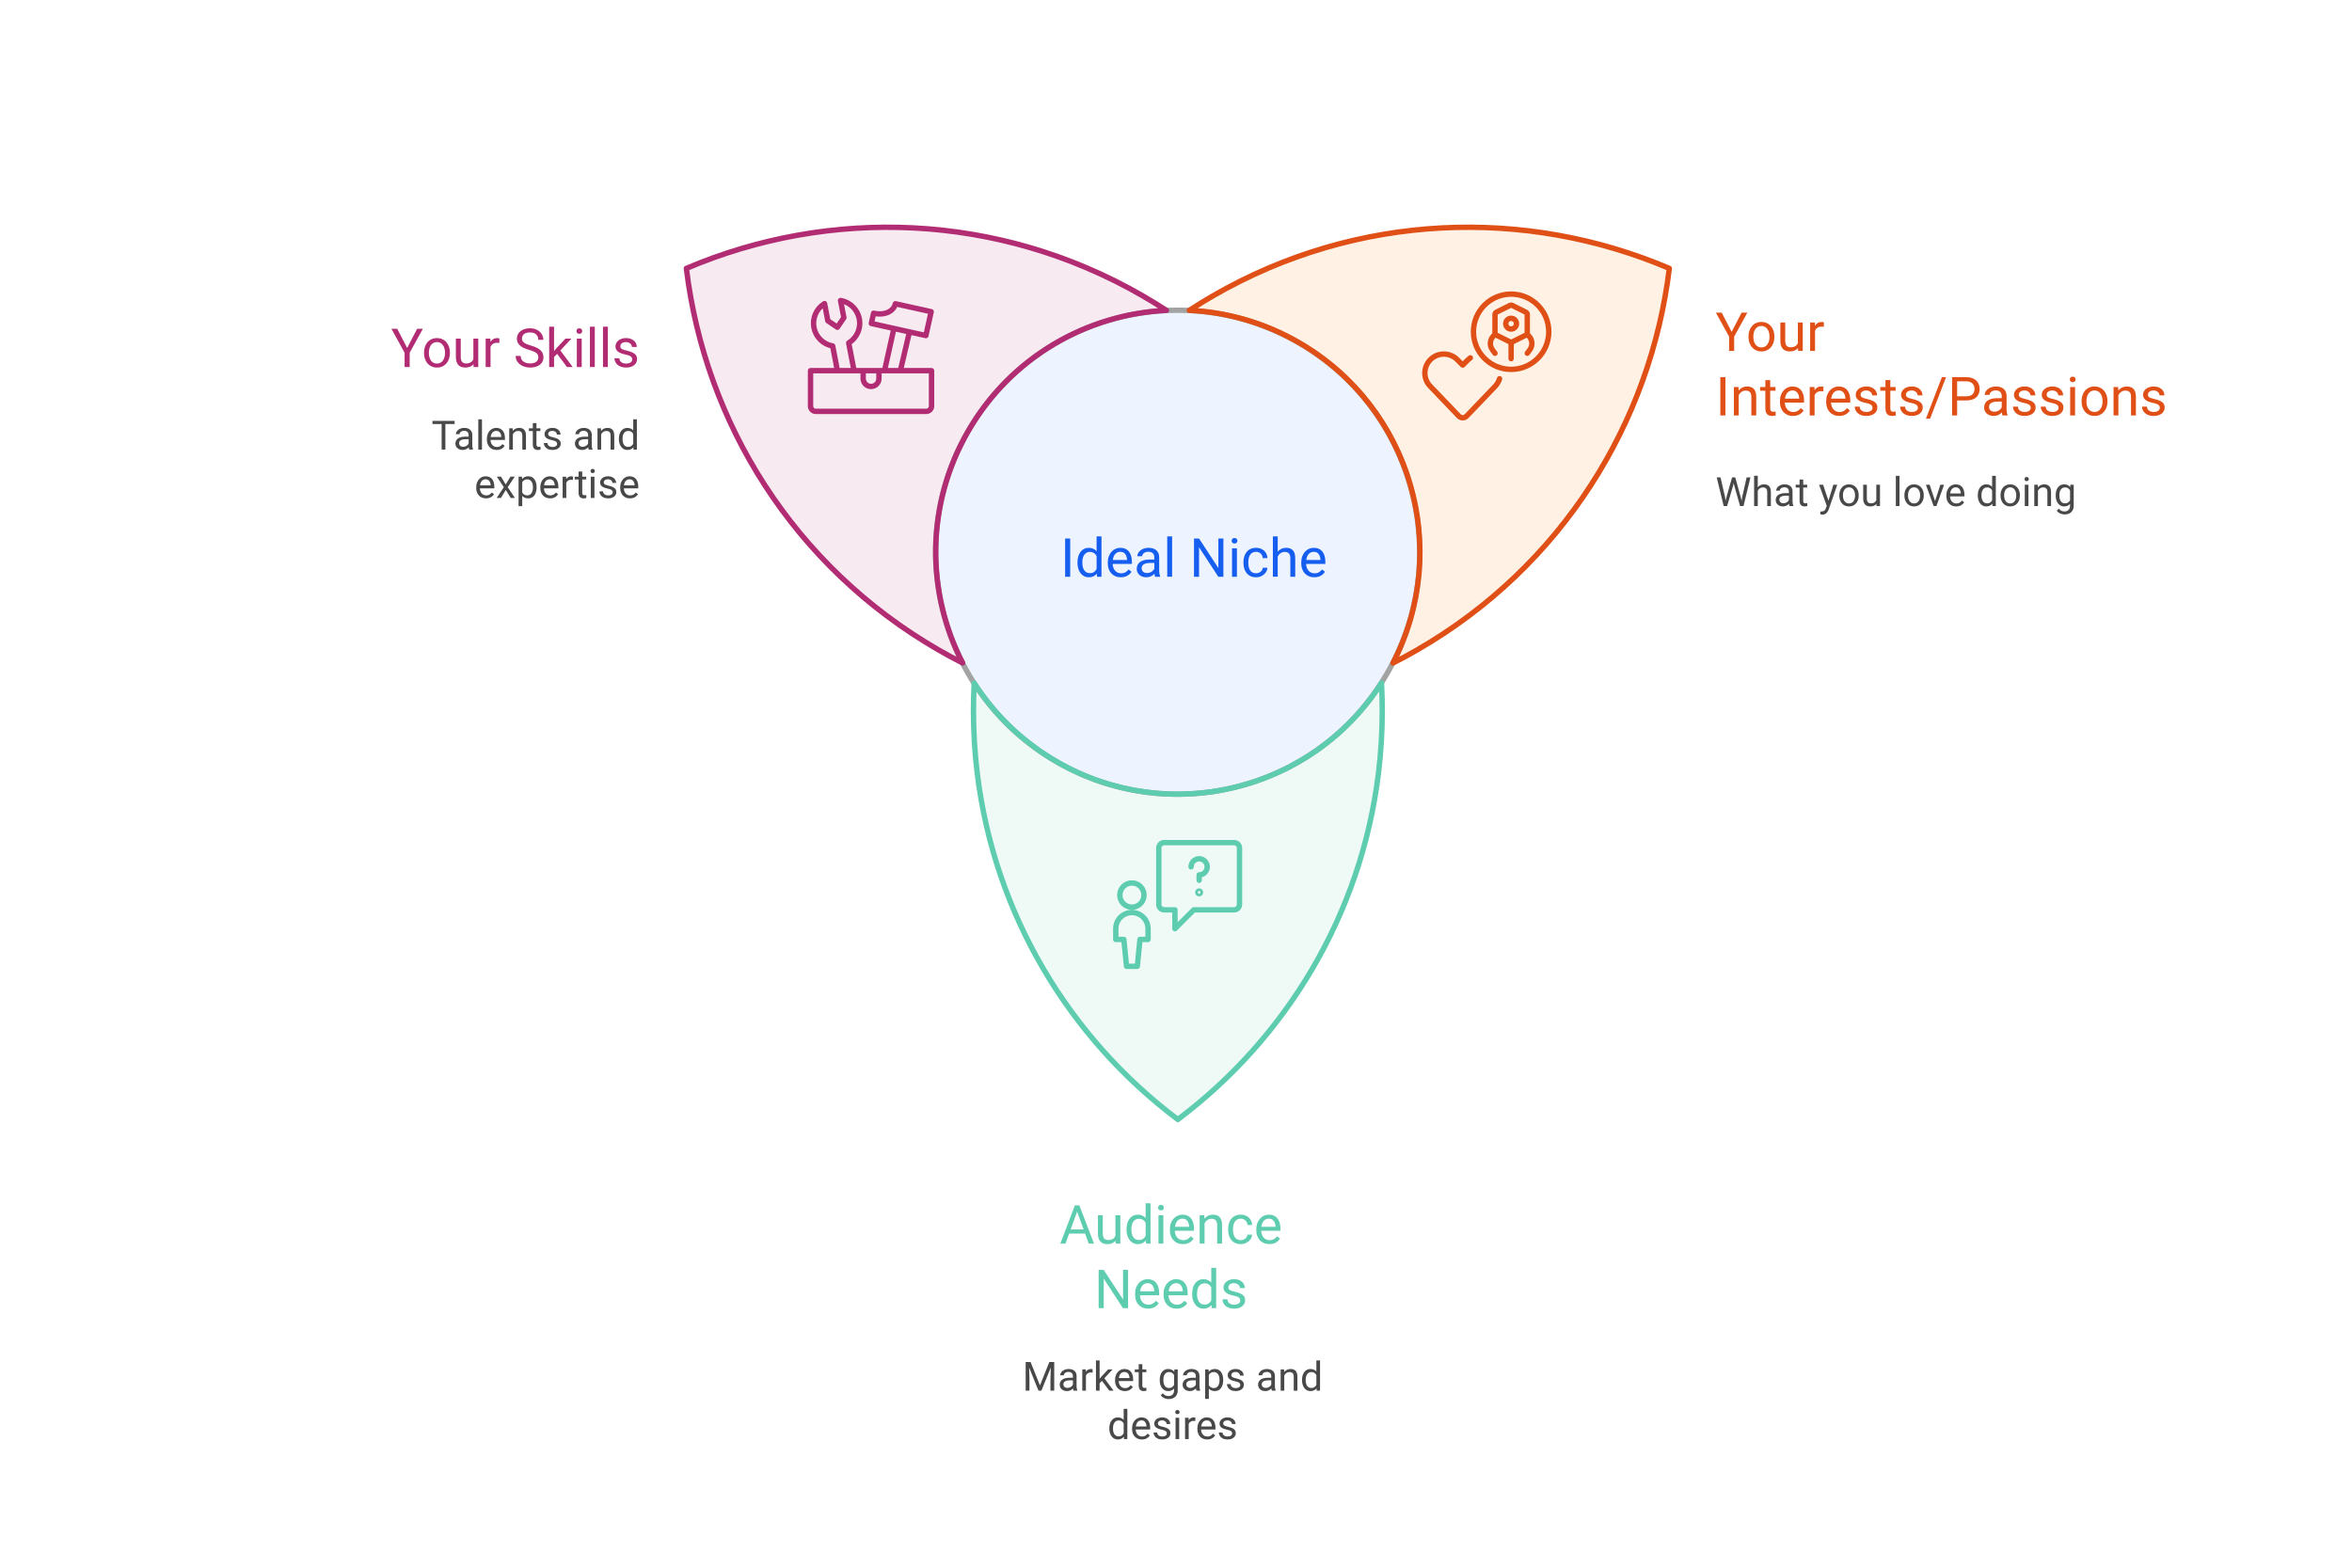 <svg fill="none" height="814" viewBox="0 0 1221 814" width="1221" xmlns="http://www.w3.org/2000/svg"><path d="m0 0h1221v814h-1221z" fill="#fff"/><path clip-rule="evenodd" d="m674.166 177.934c60.091 34.693 80.679 111.529 45.986 171.619-34.692 60.09-111.529 80.678-171.619 45.985-60.09-34.692-80.678-111.529-45.985-171.619 34.693-60.089 111.529-80.678 171.618-45.985z" fill="#d1e0ff" fill-opacity=".37" fill-rule="evenodd"/><path clip-rule="evenodd" d="m505.734 354.653c-.255 4.761-.383 9.556-.383 14.381 0 10.929.659 21.704 1.942 32.286 8.913 73.453 47.846 137.649 104.164 179.951 56.318-42.302 95.254-106.498 104.166-179.951 1.284-10.582 1.945-21.357 1.945-32.286 0-4.849-.13-9.668-.387-14.454-36.006 56.163-110.184 74.624-168.56 40.92-17.968-10.373-32.404-24.513-42.887-40.847z" fill="#5dccaf" fill-opacity=".1" fill-rule="evenodd"/><path clip-rule="evenodd" d="m723.134 344.262c30.609-59.256 9.504-132.704-48.86-166.401-17.978-10.38-37.455-15.812-56.853-16.719 4.014-2.614 8.121-5.135 12.319-7.558 75.159-43.394 162.728-45.827 236.855-14.226-9.696 79.998-55.586 154.617-130.747 198.012-4.201 2.425-8.44 4.721-12.714 6.892z" fill="#fff2e5" fill-rule="evenodd"/><path clip-rule="evenodd" d="m499.73 344.239c-18.874-36.718-19.283-81.972 2.894-120.384 22.191-38.435 61.62-60.712 102.882-62.703-4.02-2.617-8.131-5.141-12.334-7.568-75.16-43.394-162.728-45.827-236.856-14.226 9.696 79.998 55.588 154.617 130.748 198.012 4.185 2.415 8.408 4.705 12.666 6.869z" fill="#b12c72" fill-opacity=".1" fill-rule="evenodd"/><path d="m206.218 170.72 5.154 9.967 5.167-9.967h2.986l-6.845 12.435v7.417h-2.631v-7.417l-6.844-12.435zm13.907 12.639v-.313c0-1.064.154-2.05.463-2.959.309-.918.755-1.713 1.337-2.386.581-.682 1.286-1.209 2.113-1.582.827-.381 1.754-.572 2.781-.572 1.037 0 1.968.191 2.795.572.837.373 1.546.9 2.127 1.582.591.673 1.041 1.468 1.35 2.386.309.909.464 1.895.464 2.959v.313c0 1.064-.155 2.05-.464 2.959s-.759 1.704-1.35 2.386c-.581.672-1.286 1.2-2.113 1.581-.818.373-1.745.559-2.781.559-1.037 0-1.968-.186-2.795-.559-.828-.381-1.537-.909-2.127-1.581-.582-.682-1.028-1.477-1.337-2.386s-.463-1.895-.463-2.959zm2.522-.313v.313c0 .736.087 1.432.259 2.086.173.646.432 1.218.777 1.718.355.5.796.895 1.323 1.186.527.282 1.141.423 1.841.423.69 0 1.295-.141 1.813-.423.527-.291.963-.686 1.309-1.186.345-.5.604-1.072.777-1.718.182-.654.273-1.35.273-2.086v-.313c0-.728-.091-1.414-.273-2.059-.173-.655-.436-1.232-.791-1.732-.345-.509-.781-.909-1.309-1.2-.518-.29-1.127-.436-1.827-.436-.69 0-1.299.146-1.827.436-.518.291-.954.691-1.309 1.2-.345.5-.604 1.077-.777 1.732-.172.645-.259 1.331-.259 2.059zm23.097 4.117v-11.344h2.536v14.753h-2.413zm.477-3.108 1.05-.028c0 .982-.105 1.891-.314 2.727-.2.827-.527 1.545-.981 2.154-.455.609-1.05 1.087-1.786 1.432-.737.336-1.632.504-2.686.504-.718 0-1.377-.104-1.977-.313-.591-.209-1.1-.532-1.527-.968-.428-.436-.759-1.005-.996-1.704-.227-.7-.341-1.541-.341-2.523v-9.517h2.523v9.544c0 .664.072 1.214.218 1.65.154.427.359.768.613 1.023.264.245.555.418.873.518.327.1.664.15 1.009.15 1.073 0 1.922-.205 2.55-.614.627-.418 1.077-.977 1.349-1.677.282-.709.423-1.495.423-2.358zm8.426-5.918v12.435h-2.522v-14.753h2.454zm4.609-2.399-.014 2.345c-.209-.046-.409-.073-.6-.082-.182-.018-.391-.027-.627-.027-.582 0-1.095.09-1.541.272-.445.182-.822.437-1.131.764-.31.327-.555.718-.737 1.172-.172.446-.286.937-.341 1.473l-.709.409c0-.891.087-1.727.259-2.509.182-.782.46-1.472.832-2.072.373-.609.846-1.082 1.418-1.418.582-.346 1.273-.518 2.073-.518.181 0 .39.022.627.068.236.036.4.077.491.123zm20.219 9.816c0-.463-.072-.872-.218-1.227-.136-.363-.381-.691-.736-.981-.345-.291-.827-.569-1.445-.832-.609-.264-1.382-.532-2.318-.805-.982-.29-1.868-.613-2.659-.968-.791-.363-1.468-.777-2.031-1.24-.564-.464-.996-.996-1.296-1.596s-.45-1.286-.45-2.058c0-.773.16-1.487.478-2.141s.772-1.223 1.363-1.704c.6-.491 1.314-.873 2.141-1.146.827-.272 1.749-.409 2.768-.409 1.49 0 2.754.287 3.79.859 1.045.564 1.841 1.305 2.386 2.223.545.909.818 1.881.818 2.918h-2.618c0-.746-.159-1.405-.477-1.977-.318-.582-.8-1.037-1.445-1.364-.646-.336-1.464-.504-2.454-.504-.937 0-1.709.141-2.318.422-.609.282-1.064.664-1.364 1.146-.291.481-.436 1.031-.436 1.649 0 .418.086.8.259 1.146.182.336.459.65.832.94.381.291.863.559 1.445.805.591.245 1.295.482 2.113.709 1.127.318 2.1.672 2.918 1.063s1.491.832 2.018 1.323c.536.482.932 1.032 1.186 1.65.264.609.396 1.299.396 2.072 0 .809-.164 1.541-.491 2.195-.328.655-.796 1.214-1.405 1.677-.609.464-1.34.823-2.195 1.077-.845.246-1.79.368-2.836.368-.918 0-1.822-.127-2.713-.381-.882-.255-1.686-.637-2.413-1.146-.718-.509-1.296-1.136-1.732-1.881-.427-.755-.641-1.627-.641-2.618h2.618c0 .682.132 1.268.396 1.759.263.482.622.882 1.077 1.2.463.318.986.554 1.568.709.59.145 1.204.218 1.84.218.918 0 1.695-.127 2.332-.382.636-.254 1.118-.618 1.445-1.091.336-.472.504-1.031.504-1.677zm8.154-15.925v20.943h-2.536v-20.943zm9.012 6.19-6.435 6.886-3.6 3.736-.204-2.686 2.577-3.082 4.581-4.854zm-2.304 14.753-5.263-7.036 1.309-2.249 6.926 9.285zm7.649-14.753v14.753h-2.536v-14.753zm-2.727-3.913c0-.409.123-.754.368-1.036.255-.282.627-.423 1.118-.423.482 0 .85.141 1.105.423.263.282.395.627.395 1.036 0 .391-.132.727-.395 1.009-.255.273-.623.409-1.105.409-.491 0-.863-.136-1.118-.409-.245-.282-.368-.618-.368-1.009zm9.517-2.277v20.943h-2.536v-20.943zm6.79 0v20.943h-2.536v-20.943zm12.639 17.03c0-.364-.082-.7-.246-1.009-.154-.318-.477-.605-.968-.859-.481-.264-1.209-.491-2.181-.682-.818-.173-1.559-.377-2.223-.613-.654-.237-1.213-.523-1.677-.859-.454-.337-.804-.732-1.049-1.187-.246-.454-.369-.986-.369-1.595 0-.582.128-1.132.382-1.65.264-.518.632-.977 1.105-1.377.481-.4 1.059-.713 1.731-.94.673-.228 1.423-.341 2.25-.341 1.182 0 2.19.209 3.027.627.836.418 1.477.977 1.922 1.677.446.691.668 1.459.668 2.304h-2.522c0-.409-.123-.804-.368-1.186-.237-.391-.587-.714-1.05-.968-.455-.255-1.014-.382-1.677-.382-.7 0-1.268.109-1.704.327-.428.209-.741.478-.941.805-.191.327-.287.672-.287 1.036 0 .273.046.518.137.736.1.209.272.405.518.586.245.173.591.337 1.036.491.446.155 1.014.309 1.704.464 1.209.273 2.205.6 2.986.982.782.381 1.364.849 1.746 1.404.381.554.572 1.227.572 2.018 0 .645-.136 1.236-.409 1.772-.263.537-.65 1-1.159 1.391-.5.382-1.1.682-1.799.9-.691.209-1.468.313-2.332.313-1.3 0-2.4-.231-3.299-.695-.9-.463-1.582-1.063-2.046-1.8-.463-.736-.695-1.513-.695-2.331h2.536c.036.691.236 1.241.6 1.65.363.4.809.686 1.336.859.527.163 1.05.245 1.568.245.691 0 1.268-.091 1.732-.273.472-.181.831-.431 1.077-.75.245-.318.368-.681.368-1.09z" fill="#b12c72"/><path d="m893.801 162.343 5.154 9.967 5.167-9.967h2.986l-6.845 12.435v7.417h-2.631v-7.417l-6.844-12.435zm13.907 12.639v-.313c0-1.064.154-2.05.463-2.959.309-.918.755-1.713 1.337-2.386.581-.682 1.286-1.209 2.113-1.582.827-.381 1.754-.572 2.781-.572 1.037 0 1.968.191 2.795.572.837.373 1.546.9 2.127 1.582.591.673 1.041 1.468 1.35 2.386.309.909.464 1.895.464 2.959v.313c0 1.064-.155 2.05-.464 2.959s-.759 1.704-1.35 2.386c-.581.673-1.286 1.2-2.113 1.582-.818.372-1.745.559-2.781.559-1.037 0-1.968-.187-2.795-.559-.828-.382-1.537-.909-2.127-1.582-.582-.682-1.028-1.477-1.337-2.386s-.463-1.895-.463-2.959zm2.522-.313v.313c0 .736.087 1.432.259 2.086.173.646.432 1.218.777 1.718.355.5.796.896 1.323 1.186.527.282 1.141.423 1.841.423.69 0 1.295-.141 1.813-.423.527-.29.963-.686 1.309-1.186.345-.5.604-1.072.777-1.718.182-.654.273-1.35.273-2.086v-.313c0-.728-.091-1.414-.273-2.059-.173-.655-.436-1.232-.791-1.732-.345-.509-.781-.909-1.309-1.2-.518-.29-1.127-.436-1.827-.436-.69 0-1.299.146-1.827.436-.518.291-.954.691-1.309 1.2-.345.5-.604 1.077-.777 1.732-.172.645-.259 1.331-.259 2.059zm23.097 4.117v-11.344h2.536v14.753h-2.413zm.477-3.108 1.05-.028c0 .982-.105 1.891-.314 2.727-.2.827-.527 1.545-.981 2.154-.455.609-1.05 1.087-1.786 1.432-.737.336-1.632.505-2.686.505-.718 0-1.377-.105-1.977-.314-.591-.209-1.1-.532-1.527-.968-.428-.436-.759-1.005-.996-1.704-.227-.7-.341-1.541-.341-2.523v-9.517h2.523v9.544c0 .664.072 1.214.218 1.65.154.427.359.768.613 1.023.264.245.555.418.873.518.327.1.664.15 1.009.15 1.073 0 1.922-.205 2.55-.614.627-.418 1.077-.977 1.349-1.677.282-.709.423-1.495.423-2.358zm8.426-5.918v12.435h-2.522v-14.753h2.454zm4.609-2.399-.014 2.345c-.209-.046-.409-.073-.6-.082-.182-.018-.391-.027-.627-.027-.582 0-1.095.091-1.541.272-.445.182-.822.437-1.131.764-.31.327-.555.718-.737 1.172-.172.446-.286.937-.341 1.473l-.709.409c0-.891.087-1.727.259-2.509.182-.781.46-1.472.832-2.072.373-.609.846-1.082 1.418-1.418.582-.346 1.273-.518 2.073-.518.181 0 .39.022.627.068.236.036.4.077.491.123z" fill="#e04f16"/><path d="m895.71 195.851v19.852h-2.632v-19.852zm6.926 8.249v11.603h-2.523v-14.753h2.386zm-.6 3.667-1.05-.04c.009-1.009.159-1.941.45-2.796.291-.863.7-1.613 1.227-2.249.527-.637 1.154-1.127 1.882-1.473.736-.354 1.549-.531 2.44-.531.727 0 1.382.099 1.964.299.581.191 1.077.5 1.486.928.418.427.736.981.954 1.663.218.673.327 1.495.327 2.468v9.667h-2.536v-9.694c0-.773-.113-1.391-.341-1.855-.227-.472-.559-.813-.995-1.022-.436-.218-.972-.328-1.609-.328-.627 0-1.2.132-1.718.396-.509.263-.949.627-1.322 1.091-.364.463-.65.995-.859 1.595-.2.591-.3 1.218-.3 1.881zm19.688-6.817v1.936h-7.976v-1.936zm-5.277-3.586h2.523v14.685c0 .5.077.877.232 1.131.154.255.354.423.6.505.245.082.509.122.79.122.209 0 .428-.018.655-.054.236-.046.413-.082.532-.109l.013 2.059c-.2.063-.463.122-.791.177-.318.064-.704.095-1.159.095-.618 0-1.186-.122-1.704-.368-.518-.245-.932-.654-1.241-1.227-.3-.582-.45-1.363-.45-2.345zm14.358 18.611c-1.028 0-1.959-.172-2.796-.518-.827-.354-1.54-.85-2.14-1.486-.591-.636-1.045-1.391-1.364-2.263-.318-.873-.477-1.827-.477-2.863v-.573c0-1.2.177-2.268.532-3.204.354-.946.836-1.745 1.445-2.4.609-.654 1.3-1.15 2.073-1.486.772-.336 1.572-.504 2.399-.504 1.055 0 1.964.181 2.727.545.773.363 1.405.872 1.895 1.527.491.645.855 1.409 1.091 2.291.236.872.355 1.827.355 2.863v1.131h-11.017v-2.058h8.494v-.191c-.036-.655-.172-1.291-.409-1.909-.227-.618-.591-1.127-1.091-1.527-.499-.4-1.181-.6-2.045-.6-.572 0-1.1.123-1.581.368-.482.236-.896.591-1.241 1.064-.345.472-.614 1.049-.804 1.731-.191.682-.287 1.468-.287 2.359v.573c0 .699.096 1.358.287 1.977.2.609.486 1.145.859 1.608.381.464.84.828 1.377 1.091.545.264 1.163.396 1.854.396.891 0 1.645-.182 2.263-.546.618-.363 1.159-.85 1.623-1.459l1.527 1.214c-.318.481-.723.941-1.214 1.377s-1.095.791-1.813 1.063c-.709.273-1.55.409-2.522.409zm11.207-12.707v12.435h-2.522v-14.753h2.454zm4.608-2.4-.013 2.346c-.209-.046-.409-.073-.6-.082-.182-.018-.391-.028-.627-.028-.582 0-1.096.091-1.541.273s-.823.436-1.132.764c-.309.327-.554.718-.736 1.172-.173.446-.286.936-.341 1.473l-.709.409c0-.891.087-1.727.259-2.509.182-.782.459-1.472.832-2.072.373-.609.845-1.082 1.418-1.418.582-.346 1.273-.518 2.072-.518.182 0 .391.022.628.068.236.036.4.077.49.122zm8.181 15.107c-1.027 0-1.959-.172-2.795-.518-.827-.354-1.541-.85-2.141-1.486-.59-.636-1.045-1.391-1.363-2.263-.318-.873-.477-1.827-.477-2.863v-.573c0-1.2.177-2.268.532-3.204.354-.946.836-1.745 1.445-2.4.609-.654 1.3-1.15 2.072-1.486.773-.336 1.573-.504 2.4-.504 1.054 0 1.963.181 2.727.545.772.363 1.404.872 1.895 1.527.491.645.854 1.409 1.091 2.291.236.872.354 1.827.354 2.863v1.131h-11.016v-2.058h8.494v-.191c-.037-.655-.173-1.291-.409-1.909-.227-.618-.591-1.127-1.091-1.527s-1.182-.6-2.045-.6c-.573 0-1.1.123-1.582.368-.481.236-.895.591-1.24 1.064-.346.472-.614 1.049-.805 1.731s-.286 1.468-.286 2.359v.573c0 .699.095 1.358.286 1.977.2.609.486 1.145.859 1.608.382.464.841.828 1.377 1.091.546.264 1.164.396 1.854.396.891 0 1.646-.182 2.264-.546.618-.363 1.159-.85 1.622-1.459l1.527 1.214c-.318.481-.722.941-1.213 1.377s-1.095.791-1.814 1.063c-.709.273-1.549.409-2.522.409zm17.275-4.185c0-.364-.082-.7-.246-1.009-.154-.319-.477-.605-.968-.859-.481-.264-1.208-.491-2.181-.682-.818-.173-1.559-.377-2.222-.614-.655-.236-1.214-.522-1.677-.859-.455-.336-.805-.731-1.05-1.186-.246-.454-.368-.986-.368-1.595 0-.582.127-1.132.381-1.65.264-.518.632-.977 1.105-1.377.481-.4 1.059-.713 1.731-.941.673-.227 1.423-.34 2.25-.34 1.182 0 2.191.209 3.027.627s1.477.977 1.922 1.677c.446.691.668 1.459.668 2.304h-2.522c0-.409-.123-.804-.368-1.186-.237-.391-.586-.714-1.05-.968-.455-.255-1.014-.382-1.677-.382-.7 0-1.268.109-1.704.327-.428.209-.741.477-.941.805-.191.327-.286.672-.286 1.036 0 .273.045.518.136.736.1.209.273.405.518.586.245.173.591.337 1.036.491.446.155 1.014.309 1.704.464 1.209.272 2.205.6 2.986.981.782.382 1.364.85 1.746 1.405.381.554.572 1.227.572 2.018 0 .645-.136 1.236-.409 1.772-.263.536-.65 1-1.159 1.391-.5.382-1.1.682-1.799.9-.691.209-1.468.313-2.332.313-1.3 0-2.4-.231-3.299-.695-.9-.464-1.582-1.064-2.046-1.8-.463-.736-.695-1.513-.695-2.331h2.536c.036.691.236 1.24.6 1.65.364.399.809.686 1.336.858.527.164 1.05.246 1.568.246.691 0 1.268-.091 1.732-.273.472-.182.831-.432 1.077-.75.245-.318.368-.681.368-1.09zm12.012-10.84v1.936h-7.976v-1.936zm-5.277-3.586h2.523v14.685c0 .5.077.877.231 1.131.155.255.355.423.6.505.246.082.509.122.791.122.209 0 .427-.018.655-.054.236-.046.413-.082.531-.109l.014 2.059c-.2.063-.464.122-.791.177-.318.064-.704.095-1.159.095-.618 0-1.186-.122-1.704-.368-.518-.245-.932-.654-1.241-1.227-.3-.582-.45-1.363-.45-2.345zm16.825 14.426c0-.364-.082-.7-.245-1.009-.155-.319-.477-.605-.968-.859-.482-.264-1.209-.491-2.182-.682-.818-.173-1.559-.377-2.222-.614-.655-.236-1.214-.522-1.677-.859-.455-.336-.805-.731-1.05-1.186-.245-.454-.368-.986-.368-1.595 0-.582.127-1.132.382-1.65.263-.518.631-.977 1.104-1.377.482-.4 1.059-.713 1.732-.941.672-.227 1.422-.34 2.249-.34 1.182 0 2.191.209 3.027.627s1.477.977 1.922 1.677c.446.691.669 1.459.669 2.304h-2.523c0-.409-.122-.804-.368-1.186-.236-.391-.586-.714-1.05-.968-.454-.255-1.013-.382-1.677-.382-.7 0-1.268.109-1.704.327-.427.209-.741.477-.941.805-.191.327-.286.672-.286 1.036 0 .273.045.518.136.736.1.209.273.405.518.586.246.173.591.337 1.036.491.446.155 1.014.309 1.705.464 1.209.272 2.204.6 2.986.981.781.382 1.363.85 1.745 1.405.382.554.573 1.227.573 2.018 0 .645-.137 1.236-.409 1.772-.264.536-.65 1-1.159 1.391-.5.382-1.1.682-1.8.9-.691.209-1.468.313-2.332.313-1.299 0-2.399-.231-3.299-.695s-1.582-1.064-2.045-1.8c-.464-.736-.696-1.513-.696-2.331h2.536c.037.691.237 1.24.6 1.65.364.399.809.686 1.336.858.528.164 1.05.246 1.568.246.691 0 1.268-.091 1.732-.273.473-.182.832-.432 1.077-.75s.368-.681.368-1.09zm14.614-15.939-8.27 21.556h-2.172l8.292-21.556zm10.46 12.066h-5.3v-2.14h5.3c1.03 0 1.86-.164 2.49-.491.64-.327 1.1-.782 1.4-1.363.3-.582.45-1.246.45-1.991 0-.682-.15-1.323-.45-1.923-.3-.599-.76-1.081-1.4-1.445-.63-.372-1.46-.559-2.49-.559h-4.69v17.698h-2.63v-19.852h7.32c1.5 0 2.77.259 3.8.777 1.04.518 1.83 1.236 2.36 2.154.54.909.81 1.95.81 3.123 0 1.272-.27 2.358-.81 3.258-.53.9-1.32 1.586-2.36 2.059-1.03.464-2.3.695-3.8.695zm18.45 5.263v-7.594c0-.582-.12-1.086-.36-1.514-.22-.436-.57-.772-1.03-1.008-.47-.237-1.04-.355-1.72-.355-.64 0-1.2.109-1.68.327-.47.218-.84.505-1.12.859-.26.355-.39.736-.39 1.146h-2.52c0-.528.13-1.05.4-1.568.28-.519.67-.987 1.18-1.405.52-.427 1.13-.763 1.85-1.009.73-.254 1.54-.381 2.43-.381 1.07 0 2.02.181 2.83.545.83.363 1.48.913 1.94 1.65.47.727.71 1.64.71 2.74v6.872c0 .491.04 1.013.12 1.568.09.554.23 1.032.4 1.431v.219h-2.63c-.13-.291-.23-.678-.3-1.159-.08-.491-.11-.946-.11-1.364zm.43-6.422.03 1.773h-2.55c-.72 0-1.36.059-1.92.177-.56.109-1.04.277-1.42.505-.38.227-.67.513-.87.859-.2.336-.3.731-.3 1.186 0 .463.1.886.31 1.268s.52.686.94.913c.43.218.95.328 1.57.328.77 0 1.45-.164 2.05-.491.59-.328 1.05-.727 1.4-1.2s.55-.932.57-1.377l1.08 1.213c-.06.382-.24.805-.52 1.268-.28.464-.66.909-1.13 1.336-.46.419-1.02.769-1.66 1.05-.64.273-1.36.409-2.16.409-1 0-1.87-.195-2.63-.586-.74-.391-1.33-.913-1.74-1.568-.41-.663-.62-1.404-.62-2.222 0-.791.16-1.486.47-2.086.3-.609.75-1.114 1.33-1.514.58-.409 1.28-.718 2.1-.927s1.73-.314 2.74-.314zm14.65 5.032c0-.364-.08-.7-.25-1.009-.15-.319-.48-.605-.97-.859-.48-.264-1.21-.491-2.18-.682-.82-.173-1.56-.377-2.22-.614-.65-.236-1.21-.522-1.68-.859-.45-.336-.8-.731-1.05-1.186-.24-.454-.37-.986-.37-1.595 0-.582.13-1.132.39-1.65s.63-.977 1.1-1.377c.48-.4 1.06-.713 1.73-.941.67-.227 1.42-.34 2.25-.34 1.18 0 2.19.209 3.03.627s1.48.977 1.92 1.677c.45.691.67 1.459.67 2.304h-2.52c0-.409-.13-.804-.37-1.186-.24-.391-.59-.714-1.05-.968-.46-.255-1.01-.382-1.68-.382-.7 0-1.27.109-1.7.327-.43.209-.74.477-.94.805-.19.327-.29.672-.29 1.036 0 .273.05.518.14.736.1.209.27.405.51.586.25.173.6.337 1.04.491.45.155 1.01.309 1.71.464 1.2.272 2.2.6 2.98.981.78.382 1.36.85 1.75 1.405.38.554.57 1.227.57 2.018 0 .645-.14 1.236-.41 1.772-.26.536-.65 1-1.16 1.391-.5.382-1.1.682-1.8.9-.69.209-1.47.313-2.33.313-1.3 0-2.4-.231-3.3-.695s-1.58-1.064-2.04-1.8c-.47-.736-.7-1.513-.7-2.331h2.54c.03.691.23 1.24.6 1.65.36.399.8.686 1.33.858.53.164 1.05.246 1.57.246.69 0 1.27-.091 1.73-.273.47-.182.83-.432 1.08-.75.24-.318.37-.681.37-1.09zm14.42 0c0-.364-.08-.7-.24-1.009-.16-.319-.48-.605-.97-.859-.48-.264-1.21-.491-2.18-.682-.82-.173-1.56-.377-2.23-.614-.65-.236-1.21-.522-1.67-.859-.46-.336-.81-.731-1.05-1.186-.25-.454-.37-.986-.37-1.595 0-.582.13-1.132.38-1.65.27-.518.63-.977 1.11-1.377s1.05-.713 1.73-.941c.67-.227 1.42-.34 2.25-.34 1.18 0 2.19.209 3.02.627.84.418 1.48.977 1.93 1.677.44.691.66 1.459.66 2.304h-2.52c0-.409-.12-.804-.37-1.186-.23-.391-.58-.714-1.05-.968-.45-.255-1.01-.382-1.67-.382-.7 0-1.27.109-1.71.327-.42.209-.74.477-.94.805-.19.327-.28.672-.28 1.036 0 .273.04.518.13.736.1.209.27.405.52.586.25.173.59.337 1.04.491.44.155 1.01.309 1.7.464 1.21.272 2.2.6 2.99.981.78.382 1.36.85 1.74 1.405.38.554.57 1.227.57 2.018 0 .645-.13 1.236-.4 1.772s-.65 1-1.16 1.391c-.5.382-1.1.682-1.8.9-.69.209-1.47.313-2.33.313-1.3 0-2.4-.231-3.3-.695s-1.59-1.064-2.05-1.8-.69-1.513-.69-2.331h2.53c.04.691.24 1.24.6 1.65.36.399.81.686 1.34.858.52.164 1.05.246 1.57.246.69 0 1.26-.091 1.73-.273s.83-.432 1.07-.75c.25-.318.37-.681.37-1.09zm8.58-10.84v14.753h-2.54v-14.753zm-2.73-3.913c0-.409.12-.754.37-1.036s.63-.423 1.12-.423c.48 0 .85.141 1.1.423.27.282.4.627.4 1.036 0 .391-.13.727-.4 1.009-.25.273-.62.409-1.1.409-.49 0-.87-.136-1.12-.409-.25-.282-.37-.618-.37-1.009zm6.11 11.453v-.314c0-1.063.15-2.049.46-2.958.31-.918.76-1.714 1.34-2.386.58-.682 1.29-1.209 2.11-1.582.83-.382 1.76-.572 2.78-.572 1.04 0 1.97.19 2.8.572.84.373 1.54.9 2.13 1.582.59.672 1.04 1.468 1.35 2.386.3.909.46 1.895.46 2.958v.314c0 1.064-.16 2.05-.46 2.959-.31.909-.76 1.704-1.35 2.386-.59.672-1.29 1.2-2.12 1.581-.82.373-1.74.559-2.78.559-1.03 0-1.97-.186-2.79-.559-.83-.381-1.54-.909-2.13-1.581-.58-.682-1.03-1.477-1.34-2.386s-.46-1.895-.46-2.959zm2.52-.314v.314c0 .736.09 1.432.26 2.086.17.645.43 1.218.78 1.718s.79.895 1.32 1.186c.53.282 1.14.423 1.84.423.69 0 1.3-.141 1.81-.423.53-.291.97-.686 1.31-1.186.35-.5.61-1.073.78-1.718.18-.654.27-1.35.27-2.086v-.314c0-.727-.09-1.413-.27-2.058-.17-.655-.44-1.232-.79-1.732-.35-.509-.78-.909-1.31-1.2-.52-.291-1.13-.436-1.83-.436-.69 0-1.3.145-1.82.436s-.96.691-1.31 1.2c-.35.5-.61 1.077-.78 1.732-.17.645-.26 1.331-.26 2.058zm16.59-4.076v11.603h-2.52v-14.753h2.39zm-.59 3.667-1.05-.04c0-1.009.15-1.941.45-2.796.29-.863.7-1.613 1.22-2.249.53-.637 1.16-1.127 1.88-1.473.74-.354 1.55-.531 2.44-.531.73 0 1.39.099 1.97.299.58.191 1.07.5 1.48.928.42.427.74.981.96 1.663.22.673.33 1.495.33 2.468v9.667h-2.54v-9.694c0-.773-.11-1.391-.34-1.855-.23-.472-.56-.813-1-1.022-.43-.218-.97-.328-1.61-.328-.62 0-1.2.132-1.71.396-.51.263-.95.627-1.33 1.091-.36.463-.65.995-.85 1.595-.2.591-.3 1.218-.3 1.881zm22.1 4.023c0-.364-.09-.7-.25-1.009-.15-.319-.48-.605-.97-.859-.48-.264-1.21-.491-2.18-.682-.82-.173-1.56-.377-2.22-.614-.66-.236-1.21-.522-1.68-.859-.45-.336-.8-.731-1.05-1.186-.24-.454-.37-.986-.37-1.595 0-.582.13-1.132.39-1.65s.63-.977 1.1-1.377c.48-.4 1.06-.713 1.73-.941.67-.227 1.42-.34 2.25-.34 1.18 0 2.19.209 3.03.627.83.418 1.48.977 1.92 1.677.45.691.67 1.459.67 2.304h-2.52c0-.409-.13-.804-.37-1.186-.24-.391-.59-.714-1.05-.968-.46-.255-1.02-.382-1.68-.382-.7 0-1.27.109-1.7.327-.43.209-.74.477-.94.805-.19.327-.29.672-.29 1.036 0 .273.05.518.14.736.1.209.27.405.51.586.25.173.6.337 1.04.491.45.155 1.01.309 1.71.464 1.2.272 2.2.6 2.98.981.78.382 1.36.85 1.75 1.405.38.554.57 1.227.57 2.018 0 .645-.14 1.236-.41 1.772-.26.536-.65 1-1.16 1.391-.5.382-1.1.682-1.8.9-.69.209-1.47.313-2.33.313-1.3 0-2.4-.231-3.3-.695s-1.58-1.064-2.05-1.8c-.46-.736-.69-1.513-.69-2.331h2.54c.03.691.23 1.24.6 1.65.36.399.8.686 1.33.858.53.164 1.05.246 1.57.246.69 0 1.27-.091 1.73-.273.47-.182.83-.432 1.08-.75.24-.318.37-.681.37-1.09z" fill="#e04f16"/><path d="m231.214 218.549v14.889h-1.943v-14.889zm4.786 0v1.615h-11.504v-1.615zm7.28 12.997v-5.696c0-.436-.088-.815-.265-1.135-.171-.327-.43-.58-.778-.757-.347-.177-.777-.266-1.288-.266-.477 0-.896.082-1.258.246-.354.163-.634.378-.838.644-.198.266-.297.552-.297.859h-1.892c0-.395.103-.787.307-1.176.205-.389.498-.74.88-1.053.388-.321.852-.573 1.39-.757.546-.191 1.152-.286 1.82-.286.805 0 1.514.136 2.127.409.621.272 1.105.685 1.453 1.237.354.545.531 1.231.531 2.055v5.154c0 .368.031.76.092 1.176.068.416.167.774.297 1.074v.164h-1.974c-.095-.219-.17-.508-.225-.87-.054-.368-.082-.709-.082-1.022zm.328-4.817.02 1.33h-1.912c-.539 0-1.019.044-1.442.133-.423.081-.777.208-1.063.378-.287.17-.505.385-.655.644-.15.252-.225.549-.225.89 0 .348.079.665.235.951.157.286.392.515.706.685.32.164.712.245 1.176.245.579 0 1.091-.122 1.534-.368.443-.245.794-.545 1.053-.9.266-.354.409-.698.43-1.032l.807.91c-.047.286-.177.603-.388.951-.212.347-.494.681-.849 1.002-.348.313-.763.576-1.247.787-.478.205-1.016.307-1.616.307-.75 0-1.408-.147-1.974-.44-.559-.293-.995-.685-1.309-1.176-.306-.497-.46-1.053-.46-1.666 0-.594.116-1.115.348-1.565.232-.457.566-.835 1.002-1.135.436-.307.961-.539 1.575-.695.613-.157 1.298-.236 2.055-.236zm6.595-8.998v15.707h-1.902v-15.707zm7.629 15.911c-.771 0-1.469-.13-2.096-.389-.621-.265-1.156-.637-1.606-1.114-.443-.477-.784-1.043-1.023-1.698-.238-.654-.357-1.37-.357-2.147v-.43c0-.899.133-1.7.398-2.403.266-.709.628-1.309 1.084-1.799.457-.491.975-.863 1.555-1.115.579-.252 1.179-.378 1.799-.378.791 0 1.473.136 2.046.409.579.272 1.053.654 1.421 1.145.368.484.641 1.057.818 1.718.177.654.266 1.37.266 2.147v.849h-8.263v-1.544h6.371v-.143c-.027-.491-.129-.968-.307-1.432-.17-.463-.443-.845-.818-1.145s-.886-.45-1.534-.45c-.429 0-.824.092-1.186.276-.361.177-.671.443-.93.798-.259.354-.461.787-.604 1.298-.143.512-.214 1.101-.214 1.769v.43c0 .525.071 1.019.214 1.483.15.456.365.859.645 1.206.286.348.63.621 1.032.818.409.198.873.297 1.391.297.668 0 1.234-.136 1.698-.409.463-.273.869-.638 1.216-1.094l1.146.91c-.239.361-.542.705-.91 1.033-.369.327-.822.593-1.36.797-.532.205-1.163.307-1.892.307zm8.405-8.907v8.703h-1.891v-11.065h1.789zm-.45 2.751-.787-.031c.007-.756.119-1.455.338-2.096.218-.648.524-1.21.92-1.687.395-.477.866-.845 1.411-1.105.552-.265 1.162-.398 1.83-.398.546 0 1.037.075 1.473.225.436.143.808.375 1.115.695.313.32.552.736.715 1.248.164.504.246 1.121.246 1.85v7.251h-1.902v-7.271c0-.58-.085-1.043-.256-1.391-.17-.354-.419-.61-.746-.767-.328-.163-.73-.245-1.207-.245-.47 0-.9.099-1.288.296-.382.198-.713.471-.992.818-.273.348-.488.747-.645 1.197-.15.443-.225.913-.225 1.411zm14.767-5.113v1.452h-5.983v-1.452zm-3.958-2.689h1.892v11.013c0 .375.058.658.174.849s.266.317.45.378.381.092.593.092c.157 0 .32-.014.491-.041.177-.034.31-.061.398-.082l.011 1.545c-.15.047-.348.092-.593.132-.239.048-.529.072-.87.072-.463 0-.889-.092-1.278-.276-.388-.184-.699-.491-.93-.92-.225-.437-.338-1.023-.338-1.759zm12.619 10.819c0-.273-.062-.525-.184-.757-.116-.239-.358-.453-.726-.644-.362-.198-.907-.368-1.636-.512-.614-.129-1.17-.282-1.667-.46-.491-.177-.91-.392-1.258-.644-.341-.252-.603-.549-.787-.89-.184-.34-.276-.739-.276-1.196 0-.436.095-.849.286-1.237.198-.389.474-.733.828-1.033.361-.3.794-.535 1.299-.706.504-.17 1.067-.255 1.687-.255.886 0 1.643.156 2.27.47s1.108.733 1.442 1.258c.334.518.501 1.094.501 1.728h-1.892c0-.307-.092-.603-.276-.89-.177-.293-.439-.535-.787-.726-.341-.191-.76-.286-1.258-.286-.525 0-.951.082-1.278.245-.321.157-.556.358-.706.604-.143.245-.214.504-.214.777 0 .204.034.388.102.552.075.157.204.303.388.44.184.129.444.252.778.368s.76.232 1.278.348c.906.204 1.653.45 2.239.736.587.286 1.023.637 1.309 1.053s.43.92.43 1.514c0 .484-.103.927-.307 1.329-.198.402-.488.75-.869 1.043-.375.286-.825.511-1.35.675-.518.157-1.101.235-1.749.235-.975 0-1.8-.174-2.474-.522-.675-.347-1.187-.797-1.534-1.349-.348-.553-.522-1.135-.522-1.749h1.902c.027.518.177.931.45 1.237.273.3.607.515 1.002.645.396.122.788.184 1.176.184.518 0 .951-.068 1.299-.205.354-.136.624-.324.808-.562.184-.239.276-.512.276-.818zm16.095 1.043v-5.696c0-.436-.088-.815-.266-1.135-.17-.327-.429-.58-.777-.757-.347-.177-.777-.266-1.288-.266-.477 0-.897.082-1.258.246-.354.163-.634.378-.839.644-.197.266-.296.552-.296.859h-1.892c0-.395.102-.787.307-1.176.204-.389.498-.74.879-1.053.389-.321.853-.573 1.391-.757.545-.191 1.152-.286 1.82-.286.805 0 1.514.136 2.127.409.621.272 1.105.685 1.452 1.237.355.545.532 1.231.532 2.055v5.154c0 .368.031.76.092 1.176.068.416.167.774.297 1.074v.164h-1.974c-.095-.219-.17-.508-.225-.87-.054-.368-.082-.709-.082-1.022zm.327-4.817.021 1.33h-1.912c-.539 0-1.019.044-1.442.133-.423.081-.777.208-1.064.378-.286.17-.504.385-.654.644-.15.252-.225.549-.225.89 0 .348.078.665.235.951s.392.515.706.685c.32.164.712.245 1.176.245.579 0 1.09-.122 1.534-.368.443-.245.794-.545 1.053-.9.266-.354.409-.698.429-1.032l.808.91c-.048.286-.177.603-.388.951-.212.347-.495.681-.849 1.002-.348.313-.764.576-1.248.787-.477.205-1.015.307-1.615.307-.75 0-1.408-.147-1.974-.44-.559-.293-.995-.685-1.309-1.176-.307-.497-.46-1.053-.46-1.666 0-.594.116-1.115.348-1.565.231-.457.565-.835 1.002-1.135.436-.307.961-.539 1.575-.695.613-.157 1.298-.236 2.055-.236zm6.433-1.994v8.703h-1.892v-11.065h1.789zm-.45 2.751-.788-.031c.007-.756.12-1.455.338-2.096.218-.648.525-1.21.92-1.687s.866-.845 1.411-1.105c.552-.265 1.162-.398 1.831-.398.545 0 1.036.075 1.472.225.436.143.808.375 1.115.695.313.32.552.736.716 1.248.163.504.245 1.121.245 1.85v7.251h-1.902v-7.271c0-.58-.085-1.043-.256-1.391-.17-.354-.419-.61-.746-.767-.327-.163-.73-.245-1.207-.245-.47 0-.9.099-1.288.296-.382.198-.713.471-.992.818-.273.348-.488.747-.644 1.197-.15.443-.225.913-.225 1.411zm17.107 3.804v-13.559h1.902v15.707h-1.738zm-7.444-3.262v-.215c0-.845.102-1.612.307-2.301.211-.695.508-1.291.889-1.789.389-.498.849-.879 1.381-1.145.538-.273 1.138-.409 1.8-.409.695 0 1.302.122 1.82.368.525.238.968.589 1.329 1.053.368.457.658 1.009.869 1.657.212.647.358 1.38.44 2.198v.941c-.075.811-.221 1.541-.44 2.188-.211.648-.501 1.2-.869 1.657-.361.457-.804.808-1.329 1.053-.525.239-1.139.358-1.841.358-.647 0-1.241-.14-1.779-.419-.532-.28-.992-.672-1.381-1.176-.381-.505-.678-1.098-.889-1.78-.205-.688-.307-1.435-.307-2.239zm1.902-.215v.215c0 .552.055 1.07.164 1.554.115.484.293.91.531 1.279.239.368.542.657.91.869.369.204.808.307 1.32.307.627 0 1.141-.133 1.544-.399.409-.266.736-.617.981-1.054.246-.436.437-.91.573-1.421v-2.464c-.082-.375-.201-.737-.358-1.084-.15-.355-.348-.668-.593-.941-.239-.28-.535-.501-.89-.665-.347-.163-.76-.245-1.237-.245-.518 0-.965.109-1.34.327-.368.211-.671.505-.91.88-.238.368-.416.797-.531 1.288-.109.484-.164 1.002-.164 1.554z" fill="#484848"/><path d="m252.314 258.773c-.77 0-1.469-.13-2.096-.389-.62-.266-1.156-.637-1.606-1.114-.443-.478-.783-1.043-1.022-1.698-.239-.654-.358-1.37-.358-2.147v-.43c0-.9.133-1.701.399-2.403.266-.709.627-1.309 1.084-1.8.457-.49.975-.862 1.554-1.114.58-.252 1.179-.378 1.8-.378.791 0 1.472.136 2.045.409.579.272 1.053.654 1.421 1.145.368.484.641 1.057.818 1.718.178.654.266 1.37.266 2.147v.849h-8.262v-1.544h6.371v-.143c-.028-.491-.13-.968-.307-1.432-.171-.464-.443-.845-.818-1.145s-.887-.45-1.534-.45c-.43 0-.825.092-1.186.276-.362.177-.672.443-.931.798-.259.354-.46.787-.603 1.298-.143.512-.215 1.101-.215 1.769v.43c0 .525.072 1.019.215 1.483.15.456.364.858.644 1.206.286.348.631.621 1.033.818.409.198.872.297 1.39.297.669 0 1.234-.137 1.698-.409.464-.273.869-.638 1.217-1.094l1.145.91c-.238.361-.542.705-.91 1.032-.368.328-.821.594-1.36.798-.532.205-1.162.307-1.892.307zm7.792-11.269 2.424 4.029 2.454-4.029h2.219l-3.62 5.461 3.733 5.603h-2.189l-2.556-4.151-2.557 4.151h-2.198l3.722-5.603-3.61-5.461zm11.003 2.127v13.191h-1.902v-15.318h1.739zm7.455 3.313v.215c0 .804-.096 1.551-.286 2.239-.191.682-.471 1.275-.839 1.78-.361.504-.808.896-1.34 1.176-.531.279-1.141.419-1.83.419-.702 0-1.322-.116-1.861-.348s-.995-.569-1.37-1.012-.675-.975-.9-1.595c-.218-.621-.368-1.32-.45-2.097v-1.145c.082-.818.235-1.551.46-2.199.225-.647.522-1.199.89-1.656.375-.464.828-.815 1.36-1.053.531-.246 1.145-.368 1.84-.368.696 0 1.313.136 1.851.409.539.265.992.647 1.36 1.145.368.497.645 1.094.829 1.789.19.689.286 1.456.286 2.301zm-1.902.215v-.215c0-.552-.058-1.07-.174-1.554-.116-.491-.296-.92-.542-1.289-.239-.375-.545-.668-.92-.879-.375-.218-.822-.327-1.34-.327-.477 0-.893.082-1.247.245-.348.164-.645.385-.89.665-.245.273-.447.586-.603.941-.15.347-.263.709-.338 1.084v2.648c.137.477.327.927.573 1.35.245.416.573.753.982 1.012.409.252.923.379 1.544.379.511 0 .951-.106 1.319-.317.375-.219.681-.515.92-.89.246-.375.426-.805.542-1.289.116-.49.174-1.012.174-1.564zm8.907 5.614c-.771 0-1.47-.13-2.097-.389-.62-.266-1.155-.637-1.605-1.114-.443-.478-.784-1.043-1.023-1.698-.238-.654-.358-1.37-.358-2.147v-.43c0-.9.133-1.701.399-2.403.266-.709.627-1.309 1.084-1.8.457-.49.975-.862 1.554-1.114.58-.252 1.18-.378 1.8-.378.791 0 1.473.136 2.045.409.58.272 1.054.654 1.422 1.145.368.484.641 1.057.818 1.718.177.654.266 1.37.266 2.147v.849h-8.263v-1.544h6.371v-.143c-.027-.491-.13-.968-.307-1.432-.17-.464-.443-.845-.818-1.145s-.886-.45-1.534-.45c-.429 0-.825.092-1.186.276-.361.177-.672.443-.931.798-.259.354-.46.787-.603 1.298-.143.512-.215 1.101-.215 1.769v.43c0 .525.072 1.019.215 1.483.15.456.365.858.644 1.206.287.348.631.621 1.033.818.409.198.873.297 1.391.297.668 0 1.234-.137 1.697-.409.464-.273.87-.638 1.217-1.094l1.145.91c-.238.361-.541.705-.91 1.032-.368.328-.821.594-1.36.798-.531.205-1.162.307-1.891.307zm8.405-9.531v9.326h-1.892v-11.064h1.841zm3.457-1.799-.011 1.759c-.156-.035-.306-.055-.45-.062-.136-.013-.293-.02-.47-.02-.436 0-.821.068-1.156.204-.334.137-.617.327-.848.573-.232.245-.416.538-.552.879-.13.334-.215.702-.256 1.105l-.532.306c0-.668.065-1.295.194-1.881.137-.586.345-1.104.624-1.554.28-.457.634-.812 1.064-1.064.436-.259.954-.388 1.554-.388.136 0 .293.017.47.051.178.027.3.058.369.092zm6.892.061v1.452h-5.982v-1.452zm-3.958-2.689h1.892v11.013c0 .375.058.658.174.849.116.19.266.317.45.378s.382.092.593.092c.157 0 .32-.014.491-.041.177-.034.31-.061.399-.082l.01 1.544c-.15.048-.348.092-.593.133-.239.048-.529.072-.869.072-.464 0-.89-.092-1.279-.276-.388-.184-.698-.491-.93-.921-.225-.436-.338-1.022-.338-1.758zm8.232 2.689v11.064h-1.902v-11.064zm-2.045-2.935c0-.307.092-.566.276-.777.191-.211.47-.317.839-.317.361 0 .637.106.828.317.198.211.296.47.296.777 0 .293-.098.546-.296.757-.191.204-.467.307-.828.307-.369 0-.648-.103-.839-.307-.184-.211-.276-.464-.276-.757zm11.524 11.065c0-.273-.061-.525-.184-.757-.116-.239-.358-.454-.726-.644-.361-.198-.906-.369-1.636-.512-.613-.129-1.169-.283-1.667-.46-.49-.177-.91-.392-1.257-.644-.341-.252-.604-.549-.788-.89s-.276-.739-.276-1.196c0-.436.096-.849.286-1.237.198-.389.474-.733.829-1.033.361-.3.794-.535 1.298-.706.505-.17 1.067-.255 1.688-.255.886 0 1.643.156 2.27.47.627.313 1.108.733 1.442 1.258.334.518.501 1.094.501 1.728h-1.892c0-.307-.092-.603-.276-.89-.177-.293-.44-.535-.788-.726-.34-.191-.76-.286-1.257-.286-.525 0-.951.082-1.279.245-.32.157-.555.358-.705.604-.143.245-.215.504-.215.777 0 .204.034.388.102.552.075.157.205.303.389.44.184.129.443.252.777.368s.76.232 1.278.347c.907.205 1.654.45 2.24.737.586.286 1.022.637 1.309 1.053.286.416.429.92.429 1.513 0 .484-.102.928-.307 1.33-.197.402-.487.75-.869 1.043-.375.286-.825.511-1.35.675-.518.156-1.101.235-1.748.235-.975 0-1.8-.174-2.475-.522-.675-.347-1.186-.797-1.534-1.349-.347-.553-.521-1.136-.521-1.749h1.902c.027.518.177.93.45 1.237.272.3.606.515 1.002.644.395.123.787.185 1.176.185.518 0 .951-.069 1.299-.205.354-.136.623-.324.807-.562.184-.239.276-.512.276-.818zm8.968 3.139c-.77 0-1.469-.13-2.096-.389-.62-.266-1.155-.637-1.605-1.114-.443-.478-.784-1.043-1.023-1.698-.238-.654-.358-1.37-.358-2.147v-.43c0-.9.133-1.701.399-2.403.266-.709.627-1.309 1.084-1.8.457-.49.975-.862 1.554-1.114.58-.252 1.18-.378 1.8-.378.791 0 1.473.136 2.045.409.58.272 1.053.654 1.422 1.145.368.484.64 1.057.818 1.718.177.654.266 1.37.266 2.147v.849h-8.263v-1.544h6.371v-.143c-.028-.491-.13-.968-.307-1.432-.17-.464-.443-.845-.818-1.145s-.886-.45-1.534-.45c-.429 0-.825.092-1.186.276-.361.177-.672.443-.931.798-.259.354-.46.787-.603 1.298-.143.512-.215 1.101-.215 1.769v.43c0 .525.072 1.019.215 1.483.15.456.365.858.644 1.206.287.348.631.621 1.033.818.409.198.873.297 1.391.297.668 0 1.234-.137 1.697-.409.464-.273.869-.638 1.217-1.094l1.145.91c-.238.361-.542.705-.91 1.032-.368.328-.821.594-1.36.798-.531.205-1.162.307-1.892.307z" fill="#484848"/><path d="m896.228 258.257 2.955-10.389h1.432l-.829 4.039-3.18 10.85h-1.421zm-3.058-10.389 2.352 10.185.706 4.704h-1.412l-3.609-14.889zm11.269 10.175 2.301-10.175h1.973l-3.599 14.889h-1.411zm-3.61-10.175 2.874 10.389 1.043 4.5h-1.422l-3.067-10.85-.839-4.039zm11.678-.818v15.707h-1.892v-15.707zm-.45 9.755-.787-.03c.007-.757.119-1.456.337-2.097.218-.647.525-1.21.921-1.687.395-.477.865-.845 1.411-1.104.552-.266 1.162-.399 1.83-.399.546 0 1.036.075 1.473.225.436.143.808.375 1.114.695.314.321.553.737.716 1.248.164.504.246 1.121.246 1.851v7.25h-1.902v-7.271c0-.579-.086-1.043-.256-1.39-.171-.355-.419-.611-.747-.767-.327-.164-.729-.246-1.206-.246-.471 0-.9.099-1.289.297-.381.197-.712.47-.992.818-.272.348-.487.746-.644 1.196-.15.443-.225.914-.225 1.411zm16.617 4.06v-5.696c0-.436-.088-.814-.266-1.135-.17-.327-.429-.579-.777-.756-.348-.178-.777-.266-1.288-.266-.478 0-.897.081-1.258.245-.355.164-.634.378-.839.644-.197.266-.296.552-.296.859h-1.892c0-.395.102-.787.307-1.176.204-.388.497-.739.879-1.053.389-.32.852-.573 1.391-.757.545-.191 1.152-.286 1.82-.286.805 0 1.514.136 2.127.409.62.273 1.105.685 1.452 1.237.355.546.532 1.231.532 2.056v5.154c0 .368.031.76.092 1.176.068.415.167.773.297 1.073v.164h-1.974c-.096-.218-.17-.508-.225-.869-.055-.368-.082-.709-.082-1.023zm.327-4.816.021 1.329h-1.912c-.539 0-1.02.044-1.442.133-.423.082-.777.208-1.064.378-.286.171-.504.386-.654.645-.15.252-.225.548-.225.889 0 .348.078.665.235.951.157.287.392.515.706.685.32.164.712.246 1.176.246.579 0 1.09-.123 1.533-.368.444-.246.795-.546 1.054-.9.266-.355.409-.699.429-1.033l.808.91c-.048.286-.177.603-.389.951-.211.348-.494.682-.848 1.002-.348.314-.764.576-1.248.788-.477.204-1.016.306-1.615.306-.75 0-1.408-.146-1.974-.439-.559-.293-.995-.685-1.309-1.176-.307-.498-.46-1.054-.46-1.667 0-.593.116-1.115.348-1.565.231-.456.565-.835 1.002-1.135.436-.307.961-.538 1.574-.695.614-.157 1.299-.235 2.056-.235zm9.173-4.356v1.452h-5.982v-1.452zm-3.957-2.69h1.891v11.013c0 .375.058.658.174.849s.266.317.45.378c.184.062.382.092.593.092.157 0 .321-.013.491-.04.177-.035.31-.062.399-.082l.01 1.544c-.15.048-.348.092-.593.133-.239.047-.528.071-.869.071-.464 0-.89-.092-1.278-.276-.389-.184-.699-.491-.931-.92-.225-.436-.337-1.023-.337-1.759zm14.479 12.609 3.078-9.919h2.025l-4.438 12.772c-.102.272-.239.565-.409.879-.164.32-.375.624-.634.91s-.573.518-.941.695c-.361.184-.794.277-1.299.277-.149 0-.34-.021-.572-.062s-.396-.075-.491-.102l-.01-1.534c.054.007.14.014.255.02.123.014.208.021.256.021.43 0 .794-.058 1.094-.174.3-.109.552-.296.757-.562.211-.259.392-.617.542-1.074zm-2.26-9.919 2.874 8.589.491 1.994-1.36.696-4.07-11.279zm8.406 5.654v-.235c0-.797.116-1.537.348-2.219.231-.688.566-1.285 1.002-1.789.436-.512.964-.907 1.585-1.187.62-.286 1.316-.429 2.086-.429.777 0 1.476.143 2.096.429.627.28 1.159.675 1.595 1.187.444.504.781 1.101 1.013 1.789.232.682.347 1.422.347 2.219v.235c0 .798-.115 1.538-.347 2.219-.232.682-.569 1.279-1.013 1.79-.436.504-.964.9-1.585 1.186-.613.28-1.308.419-2.086.419-.777 0-1.476-.139-2.096-.419-.62-.286-1.152-.682-1.595-1.186-.436-.511-.771-1.108-1.002-1.79-.232-.681-.348-1.421-.348-2.219zm1.892-.235v.235c0 .553.065 1.074.194 1.565.13.484.324.913.583 1.288.266.375.596.672.992.89.395.211.855.317 1.38.317.518 0 .972-.106 1.36-.317.396-.218.723-.515.982-.89s.453-.804.583-1.288c.136-.491.204-1.012.204-1.565v-.235c0-.545-.068-1.06-.204-1.544-.13-.491-.327-.924-.593-1.299-.259-.381-.586-.681-.982-.899-.388-.219-.845-.328-1.37-.328-.518 0-.975.109-1.37.328-.389.218-.716.518-.982.899-.259.375-.453.808-.583 1.299-.129.484-.194.999-.194 1.544zm17.322 3.088v-8.507h1.902v11.064h-1.81zm.358-2.331.788-.021c0 .737-.079 1.418-.236 2.046-.15.62-.395 1.159-.736 1.615-.341.457-.787.815-1.339 1.074-.553.252-1.224.378-2.015.378-.538 0-1.033-.078-1.483-.235-.443-.157-.825-.399-1.145-.726s-.569-.753-.746-1.278c-.171-.525-.256-1.156-.256-1.892v-7.137h1.892v7.158c0 .497.054.91.163 1.237.116.32.27.576.46.767.198.184.416.313.655.388.245.075.498.113.757.113.804 0 1.441-.153 1.912-.46.47-.314.808-.733 1.012-1.258.212-.532.317-1.121.317-1.769zm11.678-10.819v15.707h-1.902v-15.707zm2.536 10.297v-.235c0-.797.116-1.537.348-2.219.232-.688.566-1.285 1.002-1.789.436-.512.965-.907 1.585-1.187.62-.286 1.316-.429 2.086-.429.777 0 1.476.143 2.096.429.627.28 1.159.675 1.595 1.187.444.504.781 1.101 1.013 1.789.232.682.348 1.422.348 2.219v.235c0 .798-.116 1.538-.348 2.219-.232.682-.569 1.279-1.013 1.79-.436.504-.964.9-1.585 1.186-.613.28-1.308.419-2.086.419-.777 0-1.476-.139-2.096-.419-.62-.286-1.152-.682-1.595-1.186-.436-.511-.77-1.108-1.002-1.79-.232-.681-.348-1.421-.348-2.219zm1.892-.235v.235c0 .553.065 1.074.194 1.565.13.484.324.913.583 1.288.266.375.597.672.992.89.395.211.856.317 1.38.317.519 0 .972-.106 1.36-.317.396-.218.723-.515.982-.89s.453-.804.583-1.288c.136-.491.205-1.012.205-1.565v-.235c0-.545-.069-1.06-.205-1.544-.13-.491-.327-.924-.593-1.299-.259-.381-.586-.681-.982-.899-.388-.219-.845-.328-1.37-.328-.518 0-.975.109-1.37.328-.389.218-.716.518-.982.899-.259.375-.453.808-.583 1.299-.129.484-.194.999-.194 1.544zm13.75 3.937 3.03-9.356h1.93l-3.97 11.064h-1.27zm-2.52-9.356 3.12 9.407.21 1.657h-1.27l-4.005-11.064zm13.75 11.268c-.77 0-1.47-.129-2.09-.388-.63-.266-1.16-.638-1.61-1.115-.44-.477-.78-1.043-1.02-1.697-.24-.655-.36-1.371-.36-2.148v-.429c0-.9.13-1.701.4-2.403.26-.709.63-1.309 1.08-1.8.46-.491.98-.862 1.56-1.115.58-.252 1.18-.378 1.8-.378.79 0 1.47.136 2.04.409.58.273 1.05.654 1.42 1.145.37.484.64 1.057.82 1.718.18.655.27 1.371.27 2.148v.848h-8.27v-1.544h6.37v-.143c-.02-.491-.12-.968-.3-1.431-.17-.464-.45-.846-.82-1.146s-.89-.45-1.53-.45c-.43 0-.83.092-1.19.276-.36.178-.67.444-.93.798-.26.355-.46.787-.6 1.299-.15.511-.22 1.101-.22 1.769v.429c0 .525.07 1.019.22 1.483.15.457.36.859.64 1.207.29.347.63.62 1.03.818.41.197.88.296 1.39.296.67 0 1.24-.136 1.7-.409.46-.272.87-.637 1.22-1.094l1.14.91c-.24.361-.54.706-.91 1.033-.36.327-.82.593-1.36.798-.53.204-1.16.306-1.89.306zm18.68-2.352v-13.559h1.91v15.707h-1.74zm-7.44-3.262v-.214c0-.846.1-1.613.31-2.301.21-.696.5-1.292.89-1.79.38-.497.84-.879 1.38-1.145.54-.273 1.14-.409 1.8-.409.69 0 1.3.123 1.82.368.52.239.96.59 1.33 1.053.36.457.65 1.009.87 1.657.21.648.35 1.38.43 2.199v.94c-.07.812-.22 1.541-.43 2.189-.22.647-.51 1.199-.87 1.656-.37.457-.81.808-1.33 1.053-.53.239-1.14.358-1.84.358-.65 0-1.24-.139-1.78-.419-.54-.279-1-.671-1.38-1.176-.39-.504-.68-1.097-.89-1.779-.21-.689-.31-1.435-.31-2.24zm1.9-.214v.214c0 .553.06 1.071.17 1.555s.29.91.53 1.278.54.658.91.869c.37.205.8.307 1.32.307.62 0 1.14-.133 1.54-.399.41-.266.74-.617.98-1.053.25-.436.44-.91.57-1.422v-2.464c-.08-.375-.2-.736-.35-1.084-.15-.354-.35-.668-.6-.941-.23-.279-.53-.501-.89-.664-.34-.164-.76-.246-1.23-.246-.52 0-.97.109-1.34.327-.37.212-.67.505-.91.88-.24.368-.42.797-.53 1.288-.11.484-.17 1.002-.17 1.555zm9.89.214v-.235c0-.797.12-1.537.35-2.219.23-.688.56-1.285 1-1.789.44-.512.96-.907 1.58-1.187.63-.286 1.32-.429 2.09-.429.78 0 1.48.143 2.1.429.62.28 1.16.675 1.59 1.187.45.504.78 1.101 1.01 1.789.24.682.35 1.422.35 2.219v.235c0 .798-.11 1.538-.35 2.219-.23.682-.56 1.279-1.01 1.79-.43.504-.96.9-1.58 1.186-.62.28-1.31.419-2.09.419s-1.47-.139-2.09-.419c-.63-.286-1.16-.682-1.6-1.186-.44-.511-.77-1.108-1-1.79-.23-.681-.35-1.421-.35-2.219zm1.89-.235v.235c0 .553.07 1.074.2 1.565.13.484.32.913.58 1.288s.6.672.99.89c.4.211.86.317 1.38.317s.97-.106 1.36-.317c.4-.218.72-.515.98-.89s.46-.804.59-1.288c.13-.491.2-1.012.2-1.565v-.235c0-.545-.07-1.06-.2-1.544-.13-.491-.33-.924-.6-1.299-.26-.381-.58-.681-.98-.899-.39-.219-.84-.328-1.37-.328-.52 0-.97.109-1.37.328-.39.218-.72.518-.98.899-.26.375-.45.808-.58 1.299-.13.484-.2.999-.2 1.544zm12.61-5.419v11.064h-1.9v-11.064zm-2.04-2.935c0-.307.09-.566.27-.777.19-.212.47-.317.84-.317.36 0 .64.105.83.317.2.211.29.47.29.777 0 .293-.09.545-.29.756-.19.205-.47.307-.83.307-.37 0-.65-.102-.84-.307-.18-.211-.27-.463-.27-.756zm6.97 5.297v8.702h-1.89v-11.064h1.79zm-.45 2.75-.79-.03c.01-.757.12-1.456.34-2.097.22-.647.52-1.21.92-1.687.39-.477.87-.845 1.41-1.104.55-.266 1.16-.399 1.83-.399.55 0 1.04.075 1.47.225.44.143.81.375 1.12.695.31.321.55.737.71 1.248.17.504.25 1.121.25 1.851v7.25h-1.9v-7.271c0-.579-.09-1.043-.26-1.39-.17-.355-.42-.611-.74-.767-.33-.164-.73-.246-1.21-.246-.47 0-.9.099-1.29.297-.38.197-.71.47-.99.818-.27.348-.49.746-.65 1.196-.15.443-.22.914-.22 1.411zm17.3-5.112h1.72v10.829c0 .975-.2 1.806-.59 2.495-.4.688-.95 1.21-1.66 1.564-.7.362-1.51.542-2.43.542-.39 0-.84-.061-1.35-.184-.52-.116-1.02-.317-1.52-.603-.49-.28-.9-.658-1.23-1.135l.99-1.125c.46.559.94.948 1.45 1.166s1.01.327 1.51.327c.6 0 1.12-.113 1.56-.338.43-.224.77-.559 1.01-1.002.24-.436.37-.975.37-1.615v-8.488zm-7.62 5.654v-.214c0-.846.1-1.613.3-2.301.2-.696.49-1.292.87-1.79.38-.497.84-.879 1.38-1.145.54-.273 1.14-.409 1.82-.409.69 0 1.3.123 1.82.368.52.239.97.59 1.33 1.053.37.457.66 1.009.87 1.657s.36 1.38.44 2.199v.94c-.08.812-.22 1.541-.44 2.189-.21.647-.5 1.199-.87 1.656-.36.457-.81.808-1.33 1.053-.53.239-1.14.358-1.84.358-.66 0-1.26-.139-1.8-.419-.53-.279-.99-.671-1.37-1.176-.38-.504-.68-1.097-.88-1.779-.2-.689-.3-1.435-.3-2.24zm1.89-.214v.214c0 .553.06 1.071.17 1.555s.29.91.52 1.278c.24.368.54.658.91.869.37.205.81.307 1.32.307.63 0 1.14-.133 1.55-.399s.74-.617.97-1.053c.25-.436.44-.91.58-1.422v-2.464c-.08-.375-.19-.736-.35-1.084-.15-.354-.35-.668-.59-.941-.24-.279-.54-.501-.89-.664-.36-.164-.77-.246-1.25-.246-.52 0-.97.109-1.34.327-.37.212-.67.505-.91.88-.23.368-.41.797-.52 1.288-.11.484-.17 1.002-.17 1.555z" fill="#484848"/><path d="m555.576 279.621v19.852h-2.631v-19.852zm13.703 16.988v-18.079h2.536v20.943h-2.318zm-9.926-4.349v-.286c0-1.127.136-2.15.409-3.068.282-.927.677-1.722 1.186-2.386.518-.664 1.132-1.173 1.841-1.527.718-.364 1.518-.545 2.399-.545.927 0 1.736.163 2.427.49.7.319 1.291.787 1.773 1.405.491.609.877 1.345 1.159 2.208.281.864.477 1.841.586 2.932v1.254c-.1 1.082-.296 2.055-.586 2.918-.282.864-.668 1.6-1.159 2.209-.482.609-1.073 1.077-1.773 1.404-.7.318-1.518.477-2.454.477-.864 0-1.654-.186-2.372-.559-.709-.372-1.323-.895-1.841-1.568-.509-.672-.904-1.463-1.186-2.372-.273-.918-.409-1.913-.409-2.986zm2.536-.286v.286c0 .736.072 1.427.218 2.072.154.646.391 1.214.709 1.705s.723.877 1.213 1.159c.491.272 1.077.409 1.759.409.836 0 1.523-.178 2.059-.532.545-.354.982-.823 1.309-1.404.327-.582.582-1.214.763-1.896v-3.285c-.109-.5-.268-.982-.477-1.446-.2-.472-.463-.89-.791-1.254-.318-.373-.713-.668-1.186-.886-.463-.218-1.013-.328-1.65-.328-.69 0-1.286.146-1.786.437-.49.282-.895.672-1.213 1.172-.318.491-.555 1.064-.709 1.718-.146.646-.218 1.336-.218 2.073zm19.974 7.771c-1.027 0-1.959-.172-2.795-.518-.827-.354-1.541-.85-2.14-1.486-.591-.636-1.046-1.391-1.364-2.263-.318-.873-.477-1.827-.477-2.863v-.573c0-1.2.177-2.268.532-3.204.354-.946.836-1.745 1.445-2.4.609-.654 1.3-1.15 2.072-1.486.773-.336 1.573-.504 2.4-.504 1.054 0 1.963.181 2.727.545.772.363 1.404.873 1.895 1.527.491.645.854 1.409 1.091 2.291.236.872.354 1.827.354 2.863v1.131h-11.016v-2.058h8.494v-.191c-.036-.655-.173-1.291-.409-1.909-.227-.618-.591-1.127-1.091-1.527s-1.182-.6-2.045-.6c-.573 0-1.1.123-1.582.368-.481.236-.895.591-1.24 1.064-.346.472-.614 1.049-.805 1.731s-.286 1.468-.286 2.359v.573c0 .699.095 1.358.286 1.977.2.609.486 1.145.859 1.608.382.464.841.828 1.377 1.091.546.264 1.164.396 1.855.396.89 0 1.645-.182 2.263-.546.618-.363 1.159-.85 1.622-1.459l1.527 1.214c-.318.482-.722.941-1.213 1.377s-1.095.791-1.813 1.063c-.709.273-1.55.409-2.523.409zm17.384-2.795v-7.594c0-.582-.118-1.086-.354-1.514-.228-.436-.573-.772-1.037-1.008-.463-.237-1.036-.355-1.718-.355-.636 0-1.195.109-1.677.327-.472.218-.845.505-1.118.859-.263.355-.395.737-.395 1.146h-2.522c0-.528.136-1.05.409-1.568.272-.519.663-.987 1.172-1.405.518-.427 1.136-.763 1.854-1.009.728-.254 1.537-.381 2.427-.381 1.073 0 2.018.181 2.836.545.827.363 1.473.913 1.936 1.65.473.727.709 1.64.709 2.74v6.872c0 .491.041 1.013.123 1.568.091.554.223 1.032.396 1.432v.218h-2.632c-.127-.291-.227-.678-.3-1.159-.073-.491-.109-.946-.109-1.364zm.436-6.422.028 1.773h-2.55c-.718 0-1.359.059-1.922.177-.564.109-1.037.277-1.418.505-.382.227-.673.513-.873.859-.2.336-.3.731-.3 1.186 0 .463.105.886.314 1.268s.522.686.94.913c.428.218.95.328 1.568.328.773 0 1.455-.164 2.045-.491.591-.327 1.059-.727 1.405-1.2.354-.473.545-.932.572-1.377l1.078 1.213c-.064.382-.237.805-.519 1.268-.281.464-.659.909-1.131 1.336-.464.419-1.018.769-1.664 1.05-.636.273-1.354.409-2.154.409-1 0-1.877-.195-2.631-.586-.746-.391-1.327-.913-1.745-1.568-.41-.663-.614-1.404-.614-2.222 0-.791.155-1.486.464-2.086.309-.609.754-1.114 1.336-1.514.581-.409 1.281-.718 2.099-.927s1.732-.314 2.741-.314zm8.795-11.998v20.943h-2.536v-20.943zm26.628 1.091v19.852h-2.646l-9.994-15.312v15.312h-2.631v-19.852h2.631l10.035 15.352v-15.352zm7.021 5.099v14.753h-2.536v-14.753zm-2.727-3.913c0-.409.123-.754.369-1.036.254-.282.627-.423 1.118-.423.481 0 .849.141 1.104.423.264.282.395.627.395 1.036 0 .391-.131.727-.395 1.009-.255.273-.623.409-1.104.409-.491 0-.864-.136-1.118-.409-.246-.282-.369-.618-.369-1.009zm12.68 16.866c.6 0 1.155-.123 1.664-.368.509-.246.927-.582 1.254-1.009.327-.436.514-.932.559-1.486h2.4c-.046.872-.341 1.686-.886 2.44-.537.746-1.241 1.35-2.114 1.814-.872.454-1.831.681-2.877.681-1.109 0-2.077-.195-2.904-.586-.818-.391-1.5-.927-2.045-1.609-.536-.682-.941-1.463-1.213-2.345-.264-.891-.396-1.831-.396-2.822v-.573c0-.991.132-1.927.396-2.809.272-.89.677-1.677 1.213-2.358.545-.682 1.227-1.218 2.045-1.609.827-.391 1.795-.586 2.904-.586 1.155 0 2.164.236 3.027.709.864.463 1.541 1.099 2.032 1.908.5.8.772 1.709.818 2.727h-2.4c-.045-.609-.218-1.159-.518-1.65-.291-.49-.691-.881-1.2-1.172-.5-.3-1.086-.45-1.759-.45-.772 0-1.422.154-1.949.464-.518.299-.932.709-1.241 1.227-.3.509-.518 1.077-.655 1.704-.127.618-.19 1.25-.19 1.895v.573c0 .645.063 1.281.19 1.909.128.627.341 1.195.641 1.704.309.509.723.918 1.241 1.227.527.3 1.182.45 1.963.45zm11.235-19.143v20.943h-2.522v-20.943zm-.6 13.007-1.05-.04c.009-1.009.159-1.941.45-2.796.291-.863.7-1.613 1.227-2.249.528-.636 1.155-1.127 1.882-1.473.736-.354 1.55-.531 2.441-.531.727 0 1.381.1 1.963.299.582.191 1.077.5 1.486.928.418.427.736.981.954 1.663.219.673.328 1.495.328 2.468v9.667h-2.536v-9.694c0-.773-.114-1.391-.341-1.855-.227-.472-.559-.813-.995-1.022-.437-.218-.973-.328-1.609-.328-.628 0-1.2.132-1.718.396-.509.263-.95.627-1.323 1.091-.363.463-.65.995-.859 1.595-.2.591-.3 1.218-.3 1.881zm19.579 8.208c-1.027 0-1.959-.172-2.795-.518-.827-.354-1.54-.85-2.14-1.486-.591-.636-1.046-1.391-1.364-2.263-.318-.873-.477-1.827-.477-2.863v-.573c0-1.2.177-2.268.532-3.204.354-.946.836-1.745 1.445-2.4.609-.654 1.3-1.15 2.072-1.486.773-.336 1.573-.504 2.4-.504 1.054 0 1.963.181 2.727.545.773.363 1.404.873 1.895 1.527.491.645.855 1.409 1.091 2.291.236.872.354 1.827.354 2.863v1.131h-11.016v-2.058h8.494v-.191c-.036-.655-.173-1.291-.409-1.909-.227-.618-.591-1.127-1.091-1.527s-1.181-.6-2.045-.6c-.573 0-1.1.123-1.582.368-.481.236-.895.591-1.24 1.064-.346.472-.614 1.049-.805 1.731s-.286 1.468-.286 2.359v.573c0 .699.095 1.358.286 1.977.2.609.487 1.145.859 1.608.382.464.841.828 1.377 1.091.546.264 1.164.396 1.855.396.89 0 1.645-.182 2.263-.546.618-.363 1.159-.85 1.622-1.459l1.527 1.214c-.318.482-.722.941-1.213 1.377s-1.095.791-1.813 1.063c-.709.273-1.55.409-2.523.409z" fill="#155eef"/><path d="m559.712 627.628-6.572 18.093h-2.686l7.567-19.852h1.732zm5.508 18.093-6.585-18.093-.041-1.759h1.731l7.595 19.852zm-.341-7.349v2.154h-11.153v-2.154zm14.18 3.941v-11.344h2.536v14.752h-2.413zm.477-3.109 1.05-.027c0 .981-.105 1.89-.314 2.727-.2.827-.527 1.545-.981 2.154-.455.609-1.05 1.086-1.786 1.431-.737.337-1.632.505-2.686.505-.719 0-1.378-.105-1.977-.314-.591-.209-1.1-.531-1.527-.968-.428-.436-.759-1.004-.996-1.704-.227-.7-.341-1.541-.341-2.522v-9.517h2.523v9.544c0 .663.072 1.213.218 1.65.154.427.359.768.613 1.022.264.246.555.418.873.518.327.1.664.15 1.009.15 1.073 0 1.922-.204 2.55-.613.627-.418 1.077-.977 1.349-1.677.282-.709.423-1.496.423-2.359zm15.202 3.654v-18.079h2.536v20.942h-2.317zm-9.925-4.349v-.287c0-1.127.136-2.149.409-3.067.281-.928.677-1.723 1.186-2.387.518-.663 1.131-1.172 1.84-1.527.719-.363 1.518-.545 2.4-.545.927 0 1.736.164 2.427.491.7.318 1.291.786 1.773 1.404.49.609.877 1.346 1.158 2.209.282.864.478 1.841.587 2.931v1.255c-.1 1.081-.296 2.054-.587 2.918-.281.863-.668 1.599-1.158 2.208-.482.609-1.073 1.077-1.773 1.405-.7.318-1.518.477-2.454.477-.864 0-1.654-.186-2.373-.559-.709-.373-1.322-.895-1.84-1.568-.509-.673-.905-1.464-1.186-2.372-.273-.919-.409-1.914-.409-2.986zm2.536-.287v.287c0 .736.072 1.427.218 2.072.154.645.391 1.213.709 1.704s.722.877 1.213 1.159c.491.273 1.077.409 1.759.409.836 0 1.523-.177 2.059-.531.545-.355.982-.823 1.309-1.405s.581-1.213.763-1.895v-3.286c-.109-.5-.268-.982-.477-1.445-.2-.473-.464-.891-.791-1.255-.318-.372-.713-.668-1.186-.886-.463-.218-1.013-.327-1.65-.327-.69 0-1.286.145-1.786.436-.491.282-.895.673-1.213 1.173-.318.491-.555 1.063-.709 1.718-.146.645-.218 1.336-.218 2.072zm16.593-7.253v14.752h-2.536v-14.752zm-2.727-3.913c0-.409.123-.755.368-1.037.254-.281.627-.422 1.118-.422.482 0 .85.141 1.104.422.264.282.396.628.396 1.037 0 .391-.132.727-.396 1.009-.254.272-.622.409-1.104.409-.491 0-.864-.137-1.118-.409-.245-.282-.368-.618-.368-1.009zm12.898 18.938c-1.027 0-1.959-.173-2.795-.518-.827-.355-1.541-.85-2.141-1.486-.591-.637-1.045-1.391-1.363-2.264-.318-.872-.477-1.827-.477-2.863v-.573c0-1.199.177-2.267.531-3.204.355-.945.837-1.745 1.446-2.399.609-.655 1.299-1.15 2.072-1.486.773-.337 1.573-.505 2.4-.505 1.054 0 1.963.182 2.727.545.772.364 1.404.873 1.895 1.527.491.646.854 1.409 1.091 2.291.236.873.354 1.827.354 2.863v1.132h-11.017v-2.059h8.495v-.191c-.037-.654-.173-1.29-.409-1.909-.228-.618-.591-1.127-1.091-1.527s-1.182-.6-2.045-.6c-.573 0-1.1.123-1.582.369-.482.236-.895.59-1.241 1.063-.345.473-.613 1.05-.804 1.732-.191.681-.286 1.468-.286 2.358v.573c0 .7.095 1.359.286 1.977.2.609.486 1.145.859 1.609.382.464.841.827 1.377 1.091.545.263 1.163.395 1.854.395.891 0 1.646-.182 2.264-.545.618-.364 1.159-.85 1.622-1.459l1.527 1.213c-.318.482-.722.941-1.213 1.377-.491.437-1.096.791-1.814 1.064-.709.273-1.549.409-2.522.409zm11.207-11.876v11.603h-2.522v-14.752h2.386zm-.599 3.668-1.05-.041c.009-1.009.159-1.941.45-2.795.29-.864.7-1.613 1.227-2.25.527-.636 1.154-1.127 1.881-1.472.737-.355 1.55-.532 2.441-.532.727 0 1.381.1 1.963.3.582.191 1.077.5 1.486.927.418.427.737.982.955 1.664.218.672.327 1.495.327 2.467v9.667h-2.536v-9.694c0-.772-.114-1.391-.341-1.854-.227-.473-.559-.814-.995-1.023-.437-.218-.973-.327-1.609-.327-.627 0-1.2.132-1.718.395-.509.264-.95.628-1.323 1.091-.363.464-.649.995-.859 1.595-.199.591-.299 1.218-.299 1.882zm19.415 6.135c.6 0 1.154-.122 1.663-.368.509-.245.927-.581 1.255-1.009.327-.436.513-.931.559-1.486h2.399c-.045.873-.34 1.686-.886 2.441-.536.745-1.241 1.35-2.113 1.813-.873.455-1.832.682-2.877.682-1.109 0-2.077-.196-2.904-.586-.818-.391-1.5-.928-2.045-1.609-.537-.682-.941-1.464-1.214-2.345-.263-.891-.395-1.832-.395-2.823v-.572c0-.991.132-1.927.395-2.809.273-.891.677-1.677 1.214-2.359.545-.682 1.227-1.218 2.045-1.609.827-.391 1.795-.586 2.904-.586 1.154 0 2.163.236 3.027.709.863.464 1.54 1.1 2.031 1.909.5.8.773 1.709.818 2.727h-2.399c-.046-.609-.218-1.159-.518-1.65-.291-.491-.691-.882-1.2-1.173-.5-.3-1.086-.45-1.759-.45-.773 0-1.423.155-1.95.464-.518.3-.931.709-1.241 1.227-.299.509-.518 1.077-.654 1.704-.127.619-.191 1.25-.191 1.896v.572c0 .646.064 1.282.191 1.909s.341 1.195.641 1.704c.309.509.722.918 1.241 1.228.527.299 1.181.449 1.963.449zm14.834 2.073c-1.027 0-1.959-.173-2.795-.518-.827-.355-1.541-.85-2.14-1.486-.591-.637-1.046-1.391-1.364-2.264-.318-.872-.477-1.827-.477-2.863v-.573c0-1.199.177-2.267.532-3.204.354-.945.836-1.745 1.445-2.399.609-.655 1.3-1.15 2.072-1.486.773-.337 1.573-.505 2.4-.505 1.054 0 1.963.182 2.727.545.772.364 1.404.873 1.895 1.527.491.646.854 1.409 1.091 2.291.236.873.354 1.827.354 2.863v1.132h-11.016v-2.059h8.494v-.191c-.036-.654-.173-1.29-.409-1.909-.227-.618-.591-1.127-1.091-1.527s-1.182-.6-2.045-.6c-.573 0-1.1.123-1.582.369-.481.236-.895.59-1.24 1.063-.346.473-.614 1.05-.805 1.732-.191.681-.286 1.468-.286 2.358v.573c0 .7.095 1.359.286 1.977.2.609.487 1.145.859 1.609.382.464.841.827 1.377 1.091.546.263 1.164.395 1.855.395.89 0 1.645-.182 2.263-.545.618-.364 1.159-.85 1.622-1.459l1.527 1.213c-.318.482-.722.941-1.213 1.377-.491.437-1.095.791-1.813 1.064-.709.273-1.55.409-2.523.409z" fill="#5dccaf"/><path d="m585.616 659.378v19.851h-2.645l-9.994-15.311v15.311h-2.632v-19.851h2.632l10.035 15.352v-15.352zm10.403 20.124c-1.027 0-1.959-.173-2.795-.518-.827-.354-1.541-.85-2.141-1.486-.591-.636-1.045-1.391-1.363-2.263-.318-.873-.477-1.827-.477-2.864v-.572c0-1.2.177-2.268.531-3.204.355-.946.837-1.746 1.446-2.4s1.299-1.15 2.072-1.486 1.572-.505 2.4-.505c1.054 0 1.963.182 2.726.546.773.363 1.405.872 1.896 1.527.491.645.854 1.409 1.09 2.29.237.873.355 1.827.355 2.864v1.131h-11.017v-2.059h8.495v-.19c-.037-.655-.173-1.291-.409-1.909-.228-.618-.591-1.127-1.091-1.527s-1.182-.6-2.045-.6c-.573 0-1.1.123-1.582.368-.482.236-.895.591-1.241 1.063-.345.473-.613 1.05-.804 1.732s-.286 1.468-.286 2.359v.572c0 .7.095 1.359.286 1.977.2.609.486 1.146.859 1.609.382.464.841.827 1.377 1.091.545.264 1.163.395 1.854.395.891 0 1.645-.181 2.263-.545.619-.364 1.159-.85 1.623-1.459l1.527 1.214c-.318.481-.723.94-1.213 1.377-.491.436-1.096.79-1.814 1.063-.709.273-1.55.409-2.522.409zm14.807 0c-1.027 0-1.959-.173-2.795-.518-.827-.354-1.541-.85-2.141-1.486-.591-.636-1.045-1.391-1.363-2.263-.318-.873-.477-1.827-.477-2.864v-.572c0-1.2.177-2.268.531-3.204.355-.946.836-1.746 1.446-2.4.609-.654 1.299-1.15 2.072-1.486s1.572-.505 2.4-.505c1.054 0 1.963.182 2.726.546.773.363 1.405.872 1.896 1.527.49.645.854 1.409 1.09 2.29.237.873.355 1.827.355 2.864v1.131h-11.017v-2.059h8.495v-.19c-.037-.655-.173-1.291-.409-1.909-.228-.618-.591-1.127-1.091-1.527s-1.182-.6-2.045-.6c-.573 0-1.1.123-1.582.368-.482.236-.895.591-1.241 1.063-.345.473-.613 1.05-.804 1.732s-.286 1.468-.286 2.359v.572c0 .7.095 1.359.286 1.977.2.609.486 1.146.859 1.609.382.464.841.827 1.377 1.091.545.264 1.163.395 1.854.395.891 0 1.645-.181 2.263-.545.619-.364 1.159-.85 1.623-1.459l1.527 1.214c-.318.481-.723.94-1.213 1.377-.491.436-1.096.79-1.814 1.063-.709.273-1.55.409-2.522.409zm17.984-3.136v-18.079h2.536v20.942h-2.318zm-9.926-4.349v-.286c0-1.128.136-2.15.409-3.068.282-.927.677-1.723 1.186-2.386.518-.664 1.132-1.173 1.841-1.527.718-.364 1.518-.546 2.399-.546.927 0 1.736.164 2.427.491.7.318 1.291.786 1.773 1.405.491.609.877 1.345 1.159 2.208.281.864.477 1.841.586 2.932v1.254c-.1 1.082-.296 2.054-.586 2.918-.282.863-.668 1.6-1.159 2.209-.482.609-1.073 1.077-1.773 1.404-.7.318-1.518.477-2.454.477-.863 0-1.654-.186-2.372-.559-.709-.373-1.323-.895-1.841-1.568-.509-.672-.904-1.463-1.186-2.372-.273-.918-.409-1.914-.409-2.986zm2.536-.286v.286c0 .736.072 1.427.218 2.072.154.646.391 1.214.709 1.705.318.49.723.877 1.213 1.159.491.272 1.077.409 1.759.409.836 0 1.523-.178 2.059-.532.545-.355.982-.823 1.309-1.405.327-.581.582-1.213.763-1.895v-3.286c-.109-.5-.268-.981-.477-1.445-.2-.472-.463-.891-.791-1.254-.318-.373-.713-.668-1.186-.886-.463-.219-1.013-.328-1.65-.328-.69 0-1.286.146-1.786.437-.49.281-.895.672-1.213 1.172-.318.491-.555 1.064-.709 1.718-.146.645-.218 1.336-.218 2.073zm22.442 3.585c0-.363-.082-.699-.245-1.009-.155-.318-.478-.604-.968-.859-.482-.263-1.209-.49-2.182-.681-.818-.173-1.559-.377-2.222-.614-.655-.236-1.214-.522-1.677-.859-.455-.336-.805-.731-1.05-1.186-.246-.454-.368-.986-.368-1.595 0-.582.127-1.132.381-1.65.264-.518.632-.977 1.105-1.377.482-.4 1.059-.714 1.731-.941.673-.227 1.423-.341 2.25-.341 1.182 0 2.191.209 3.027.628.836.418 1.477.977 1.922 1.677.446.69.668 1.458.668 2.304h-2.522c0-.409-.123-.805-.368-1.186-.236-.391-.586-.714-1.05-.968-.454-.255-1.013-.382-1.677-.382-.7 0-1.268.109-1.704.327-.427.209-.741.477-.941.804-.191.328-.286.673-.286 1.037 0 .272.045.518.136.736.1.209.273.404.518.586.245.173.591.337 1.036.491.446.155 1.014.309 1.705.464 1.209.272 2.204.6 2.986.981.781.382 1.363.85 1.745 1.405.381.554.572 1.227.572 2.018 0 .645-.136 1.236-.409 1.772-.263.536-.65 1-1.159 1.391-.5.381-1.099.681-1.799.9-.691.209-1.468.313-2.332.313-1.3 0-2.399-.232-3.299-.695-.9-.464-1.582-1.064-2.045-1.8-.464-.736-.696-1.513-.696-2.331h2.536c.037.69.236 1.24.6 1.649.364.4.809.687 1.336.859.527.164 1.05.246 1.568.246.691 0 1.268-.091 1.732-.273.472-.182.831-.432 1.077-.75.245-.318.368-.682.368-1.091z" fill="#5dccaf"/><path d="m533.088 707.206h1.912l4.877 12.138 4.868-12.138h1.922l-6.053 14.889h-1.493zm-.624 0h1.687l.276 9.081v5.808h-1.963zm13.13 0h1.687v14.889h-1.963v-5.808zm11.391 12.997v-5.695c0-.437-.088-.815-.266-1.135-.17-.328-.429-.58-.777-.757-.347-.177-.777-.266-1.288-.266-.477 0-.897.082-1.258.245-.354.164-.634.379-.839.645-.197.266-.296.552-.296.859h-1.892c0-.396.102-.788.307-1.176.204-.389.498-.74.879-1.054.389-.32.853-.572 1.391-.756.545-.191 1.152-.287 1.82-.287.805 0 1.514.137 2.127.409.621.273 1.105.686 1.452 1.238.355.545.532 1.23.532 2.055v5.154c0 .368.031.76.092 1.176.068.416.167.774.297 1.074v.163h-1.974c-.095-.218-.17-.508-.225-.869-.054-.368-.082-.709-.082-1.023zm.327-4.816.021 1.329h-1.912c-.539 0-1.019.045-1.442.133-.423.082-.777.208-1.064.379-.286.17-.504.385-.654.644-.15.252-.225.549-.225.89 0 .347.078.664.235.951.157.286.392.514.706.685.32.163.712.245 1.176.245.579 0 1.09-.123 1.534-.368.443-.245.794-.545 1.053-.9.266-.354.409-.699.429-1.033l.808.91c-.048.287-.177.604-.388.951-.212.348-.495.682-.849 1.003-.348.313-.764.576-1.248.787-.477.204-1.015.307-1.615.307-.75 0-1.408-.147-1.974-.44-.559-.293-.995-.685-1.309-1.176-.307-.498-.46-1.053-.46-1.667 0-.593.116-1.114.348-1.564.231-.457.565-.835 1.002-1.135.436-.307.961-.539 1.575-.696.613-.157 1.298-.235 2.055-.235zm6.433-2.618v9.326h-1.892v-11.064h1.84zm3.456-1.799-.01 1.758c-.157-.034-.307-.054-.45-.061-.137-.014-.293-.02-.471-.02-.436 0-.821.068-1.155.204s-.617.327-.849.573c-.232.245-.416.538-.552.879-.13.334-.215.702-.256 1.105l-.532.306c0-.668.065-1.295.195-1.881.136-.587.344-1.105.624-1.555.279-.456.634-.811 1.063-1.063.436-.259.954-.389 1.554-.389.137 0 .293.017.471.051.177.028.3.058.368.093zm3.65-4.582v15.707h-1.902v-15.707zm6.76 4.643-4.827 5.164-2.699 2.802-.154-2.015 1.933-2.311 3.436-3.64zm-1.728 11.064-3.948-5.276.982-1.688 5.195 6.964zm8.068.205c-.771 0-1.469-.13-2.097-.389-.62-.266-1.155-.637-1.605-1.114-.443-.478-.784-1.043-1.023-1.698-.238-.654-.358-1.37-.358-2.147v-.43c0-.9.133-1.701.399-2.403.266-.709.627-1.309 1.084-1.8s.975-.862 1.555-1.114c.579-.253 1.179-.379 1.799-.379.791 0 1.473.137 2.045.409.58.273 1.054.655 1.422 1.146.368.484.641 1.056.818 1.718.177.654.266 1.37.266 2.147v.849h-8.263v-1.544h6.371v-.143c-.027-.491-.13-.969-.307-1.432-.17-.464-.443-.845-.818-1.145s-.886-.45-1.534-.45c-.429 0-.825.092-1.186.276-.361.177-.671.443-.93.797-.259.355-.461.788-.604 1.299s-.215 1.101-.215 1.769v.43c0 .525.072 1.019.215 1.482.15.457.365.859.644 1.207.287.348.631.62 1.033.818.409.198.873.297 1.391.297.668 0 1.234-.137 1.697-.409.464-.273.87-.638 1.217-1.095l1.146.911c-.239.361-.542.705-.91 1.032-.369.328-.822.593-1.36.798-.532.204-1.163.307-1.892.307zm11.146-11.269v1.452h-5.982v-1.452zm-3.958-2.69h1.892v11.014c0 .375.058.658.174.848.116.191.266.317.45.379.184.061.382.092.593.092.157 0 .321-.014.491-.041.177-.034.31-.061.399-.082l.01 1.544c-.15.048-.348.092-.593.133-.239.048-.528.072-.869.072-.464 0-.89-.092-1.279-.276-.388-.184-.698-.491-.93-.921-.225-.436-.338-1.022-.338-1.759zm18.54 2.69h1.718v10.829c0 .975-.198 1.807-.593 2.495-.396.689-.948 1.21-1.657 1.565-.702.361-1.513.542-2.434.542-.381 0-.831-.062-1.349-.184-.512-.116-1.016-.317-1.514-.604-.491-.279-.903-.658-1.237-1.135l.992-1.125c.463.559.947.948 1.452 1.166.511.218 1.016.327 1.513.327.6 0 1.118-.112 1.555-.337.436-.225.773-.559 1.012-1.002.245-.437.368-.975.368-1.616v-8.487zm-7.618 5.655v-.215c0-.845.098-1.612.296-2.301.205-.695.494-1.292.869-1.789.382-.498.842-.88 1.381-1.146.538-.272 1.145-.409 1.82-.409.695 0 1.302.123 1.82.368.525.239.968.59 1.33 1.054.368.457.657 1.009.869 1.656.211.648.358 1.381.44 2.199v.941c-.075.811-.222 1.54-.44 2.188-.212.648-.501 1.2-.869 1.657-.362.456-.805.807-1.33 1.053-.525.238-1.138.358-1.84.358-.662 0-1.262-.14-1.8-.42-.532-.279-.989-.671-1.37-1.175-.382-.505-.675-1.098-.88-1.78-.198-.688-.296-1.435-.296-2.239zm1.891-.215v.215c0 .552.055 1.07.164 1.554.116.484.29.91.522 1.278.238.368.542.658.91.87.368.204.807.306 1.319.306.627 0 1.145-.133 1.554-.399.409-.265.733-.616.972-1.053.245-.436.436-.91.572-1.421v-2.465c-.075-.375-.191-.736-.347-1.084-.15-.354-.348-.668-.594-.94-.238-.28-.535-.501-.889-.665-.355-.164-.771-.245-1.248-.245-.518 0-.964.109-1.339.327-.368.211-.672.504-.91.879-.232.368-.406.798-.522 1.289-.109.484-.164 1.002-.164 1.554zm16.842 3.732v-5.695c0-.437-.088-.815-.266-1.135-.17-.328-.429-.58-.777-.757-.347-.177-.777-.266-1.288-.266-.477 0-.897.082-1.258.245-.354.164-.634.379-.838.645-.198.266-.297.552-.297.859h-1.892c0-.396.102-.788.307-1.176.205-.389.498-.74.879-1.054.389-.32.853-.572 1.391-.756.546-.191 1.152-.287 1.82-.287.805 0 1.514.137 2.127.409.621.273 1.105.686 1.452 1.238.355.545.532 1.23.532 2.055v5.154c0 .368.031.76.092 1.176.068.416.167.774.297 1.074v.163h-1.974c-.095-.218-.17-.508-.225-.869-.054-.368-.082-.709-.082-1.023zm.328-4.816.02 1.329h-1.912c-.539 0-1.019.045-1.442.133-.423.082-.777.208-1.064.379-.286.17-.504.385-.654.644-.15.252-.225.549-.225.89 0 .347.078.664.235.951.157.286.392.514.706.685.32.163.712.245 1.176.245.579 0 1.091-.123 1.534-.368s.794-.545 1.053-.9c.266-.354.409-.699.429-1.033l.808.91c-.047.287-.177.604-.388.951-.212.348-.495.682-.849 1.003-.348.313-.764.576-1.248.787-.477.204-1.015.307-1.615.307-.75 0-1.408-.147-1.974-.44-.559-.293-.995-.685-1.309-1.176-.307-.498-.46-1.053-.46-1.667 0-.593.116-1.114.348-1.564.231-.457.566-.835 1.002-1.135.436-.307.961-.539 1.575-.696.613-.157 1.298-.235 2.055-.235zm6.432-2.229v13.191h-1.902v-15.318h1.738zm7.454 3.313v.215c0 .804-.095 1.551-.286 2.239-.191.682-.47 1.275-.839 1.78-.361.504-.807.896-1.339 1.175-.532.28-1.142.42-1.831.42-.702 0-1.322-.116-1.861-.348-.538-.232-.995-.569-1.37-1.012s-.675-.975-.9-1.596c-.218-.62-.368-1.319-.45-2.096v-1.145c.082-.818.235-1.551.46-2.199.225-.647.522-1.199.89-1.656.375-.464.828-.815 1.36-1.054.532-.245 1.145-.368 1.841-.368.695 0 1.312.137 1.851.409.538.266.991.648 1.36 1.146.368.497.644 1.094.828 1.789.191.689.286 1.456.286 2.301zm-1.902.215v-.215c0-.552-.058-1.07-.174-1.554-.116-.491-.296-.921-.542-1.289-.238-.375-.545-.668-.92-.879-.375-.218-.821-.327-1.34-.327-.477 0-.893.081-1.247.245-.348.164-.644.385-.89.665-.245.272-.446.586-.603.94-.15.348-.262.709-.337 1.084v2.649c.136.477.327.927.572 1.35.246.416.573.753.982 1.012.409.252.924.378 1.544.378.511 0 .951-.105 1.319-.317.375-.218.682-.514.92-.889.246-.375.426-.805.542-1.289.116-.491.174-1.012.174-1.564zm10.758 2.474c0-.272-.062-.525-.184-.756-.116-.239-.358-.454-.726-.645-.362-.197-.907-.368-1.636-.511-.614-.129-1.17-.283-1.667-.46-.491-.177-.91-.392-1.258-.644-.341-.252-.603-.549-.787-.89-.185-.341-.277-.74-.277-1.196 0-.437.096-.849.287-1.238.197-.388.474-.732.828-1.032.361-.3.794-.536 1.299-.706.504-.17 1.067-.256 1.687-.256.886 0 1.643.157 2.27.471.627.313 1.108.733 1.442 1.258.334.518.501 1.094.501 1.728h-1.892c0-.307-.092-.604-.276-.89-.177-.293-.44-.535-.787-.726-.341-.191-.76-.286-1.258-.286-.525 0-.951.081-1.278.245-.321.157-.556.358-.706.603-.143.246-.215.505-.215.778 0 .204.035.388.103.552.075.157.204.303.388.44.184.129.443.252.777.368.335.116.761.231 1.279.347.906.205 1.653.45 2.239.737.586.286 1.023.637 1.309 1.053s.43.92.43 1.513c0 .484-.103.927-.307 1.33-.198.402-.488.749-.869 1.043-.375.286-.825.511-1.35.675-.518.156-1.101.235-1.749.235-.975 0-1.8-.174-2.474-.522-.675-.347-1.187-.797-1.534-1.35-.348-.552-.522-1.135-.522-1.748h1.902c.027.518.177.93.45 1.237.273.3.607.515 1.002.644.396.123.788.184 1.176.184.518 0 .951-.068 1.299-.204.354-.136.624-.324.808-.563.184-.238.276-.511.276-.818zm16.095 1.043v-5.695c0-.437-.088-.815-.266-1.135-.17-.328-.429-.58-.777-.757s-.777-.266-1.288-.266c-.477 0-.897.082-1.258.245-.355.164-.634.379-.839.645-.197.266-.296.552-.296.859h-1.892c0-.396.102-.788.307-1.176.204-.389.498-.74.879-1.054.389-.32.852-.572 1.391-.756.545-.191 1.152-.287 1.82-.287.805 0 1.514.137 2.127.409.621.273 1.105.686 1.452 1.238.355.545.532 1.23.532 2.055v5.154c0 .368.031.76.092 1.176.068.416.167.774.297 1.074v.163h-1.974c-.095-.218-.17-.508-.225-.869-.055-.368-.082-.709-.082-1.023zm.327-4.816.021 1.329h-1.912c-.539 0-1.02.045-1.442.133-.423.082-.777.208-1.064.379-.286.17-.504.385-.654.644-.15.252-.225.549-.225.89 0 .347.078.664.235.951.157.286.392.514.706.685.32.163.712.245 1.176.245.579 0 1.09-.123 1.534-.368.443-.245.794-.545 1.053-.9.266-.354.409-.699.429-1.033l.808.91c-.048.287-.177.604-.388.951-.212.348-.495.682-.849 1.003-.348.313-.764.576-1.248.787-.477.204-1.016.307-1.615.307-.75 0-1.408-.147-1.974-.44-.559-.293-.995-.685-1.309-1.176-.307-.498-.46-1.053-.46-1.667 0-.593.116-1.114.348-1.564.231-.457.565-.835 1.002-1.135.436-.307.961-.539 1.574-.696.614-.157 1.299-.235 2.056-.235zm6.432-1.994v8.702h-1.891v-11.064h1.789zm-.449 2.751-.788-.031c.007-.757.119-1.455.338-2.096.218-.648.525-1.21.92-1.687.395-.478.866-.846 1.411-1.105.552-.266 1.162-.399 1.83-.399.546 0 1.037.075 1.473.225.436.143.808.375 1.115.696.313.32.552.736.715 1.247.164.505.246 1.122.246 1.851v7.25h-1.902v-7.27c0-.58-.085-1.043-.256-1.391-.17-.355-.419-.61-.746-.767-.328-.164-.73-.245-1.207-.245-.47 0-.9.098-1.288.296-.382.198-.713.471-.992.818-.273.348-.488.747-.645 1.197-.149.443-.224.913-.224 1.411zm17.107 3.804v-13.56h1.902v15.707h-1.738zm-7.444-3.262v-.215c0-.845.102-1.612.307-2.301.211-.695.508-1.292.889-1.789.389-.498.849-.88 1.381-1.146.538-.272 1.138-.409 1.8-.409.695 0 1.302.123 1.82.368.525.239.968.59 1.329 1.054.368.457.658 1.009.869 1.656.212.648.358 1.381.44 2.199v.941c-.075.811-.222 1.54-.44 2.188-.211.648-.501 1.2-.869 1.657-.361.456-.804.807-1.329 1.053-.525.238-1.139.358-1.841.358-.648 0-1.241-.14-1.779-.42-.532-.279-.992-.671-1.381-1.175-.381-.505-.678-1.098-.889-1.78-.205-.688-.307-1.435-.307-2.239zm1.902-.215v.215c0 .552.054 1.07.164 1.554.115.484.293.91.531 1.278.239.368.542.658.91.87.368.204.808.306 1.32.306.627 0 1.141-.133 1.544-.399.409-.265.736-.616.981-1.053.246-.436.437-.91.573-1.421v-2.465c-.082-.375-.201-.736-.358-1.084-.15-.354-.348-.668-.593-.94-.239-.28-.535-.501-.89-.665-.347-.164-.76-.245-1.237-.245-.518 0-.965.109-1.34.327-.368.211-.671.504-.91.879-.238.368-.416.798-.531 1.289-.11.484-.164 1.002-.164 1.554z" fill="#484848"/><path d="m583.34 745.079v-13.56h1.902v15.707h-1.738zm-7.444-3.262v-.215c0-.845.102-1.612.306-2.301.212-.695.508-1.292.89-1.789.389-.498.849-.88 1.381-1.146.538-.272 1.138-.409 1.799-.409.696 0 1.302.123 1.82.368.525.239.969.59 1.33 1.054.368.456.658 1.009.869 1.656.211.648.358 1.381.44 2.199v.941c-.075.811-.222 1.54-.44 2.188-.211.647-.501 1.2-.869 1.656-.361.457-.805.808-1.33 1.054-.524.238-1.138.358-1.84.358-.648 0-1.241-.14-1.779-.42-.532-.279-.992-.671-1.381-1.176-.382-.504-.678-1.097-.89-1.779-.204-.688-.306-1.435-.306-2.239zm1.902-.215v.215c0 .552.054 1.07.163 1.554.116.484.293.91.532 1.278s.542.658.91.869c.368.205.808.307 1.319.307.627 0 1.142-.133 1.544-.399.409-.266.737-.617.982-1.053s.436-.91.573-1.421v-2.465c-.082-.375-.201-.736-.358-1.084-.15-.354-.348-.668-.593-.94-.239-.28-.535-.502-.89-.665-.348-.164-.76-.246-1.237-.246-.518 0-.965.11-1.34.328-.368.211-.671.504-.91.879-.239.368-.416.798-.532 1.289-.109.484-.163 1.002-.163 1.554zm14.98 5.829c-.77 0-1.469-.13-2.096-.389-.62-.266-1.155-.637-1.605-1.115-.443-.477-.784-1.043-1.023-1.697-.238-.655-.358-1.37-.358-2.148v-.429c0-.9.133-1.701.399-2.403.266-.709.627-1.309 1.084-1.8s.975-.862 1.554-1.114c.58-.253 1.18-.379 1.8-.379.791 0 1.473.137 2.045.409.58.273 1.053.655 1.422 1.146.368.484.64 1.056.818 1.717.177.655.266 1.371.266 2.148v.849h-8.263v-1.544h6.371v-.144c-.028-.49-.13-.968-.307-1.431-.17-.464-.443-.846-.818-1.146-.375-.299-.886-.449-1.534-.449-.429 0-.825.092-1.186.276-.361.177-.672.443-.931.797-.259.355-.46.788-.603 1.299s-.215 1.101-.215 1.769v.429c0 .525.072 1.02.215 1.483.15.457.365.859.644 1.207.287.348.631.62 1.033.818.409.198.873.296 1.391.296.668 0 1.234-.136 1.697-.409.464-.272.869-.637 1.217-1.094l1.145.91c-.238.362-.542.706-.91 1.033s-.821.593-1.36.798c-.532.204-1.162.307-1.892.307zm12.957-3.14c0-.272-.062-.525-.184-.756-.116-.239-.358-.454-.727-.645-.361-.197-.906-.368-1.636-.511-.613-.129-1.169-.283-1.666-.46-.491-.177-.911-.392-1.258-.644-.341-.253-.604-.549-.788-.89s-.276-.74-.276-1.196c0-.437.096-.849.287-1.238.197-.388.473-.733.828-1.033.361-.3.794-.535 1.299-.705.504-.171 1.066-.256 1.687-.256.886 0 1.643.157 2.27.471.627.313 1.108.732 1.442 1.257.334.518.501 1.095.501 1.729h-1.892c0-.307-.092-.604-.276-.89-.177-.293-.44-.535-.787-.726-.341-.191-.761-.286-1.258-.286-.525 0-.951.081-1.278.245-.321.157-.556.358-.706.603-.143.246-.215.505-.215.777 0 .205.034.389.103.553.075.156.204.303.388.439.184.13.443.253.777.368.334.116.76.232 1.279.348.906.205 1.653.45 2.239.736.586.287 1.023.638 1.309 1.054s.429.92.429 1.513c0 .484-.102.927-.306 1.329-.198.403-.488.75-.87 1.043-.375.287-.825.512-1.349.675-.519.157-1.101.236-1.749.236-.975 0-1.8-.174-2.475-.522s-1.186-.798-1.534-1.35c-.347-.552-.521-1.135-.521-1.748h1.902c.027.518.177.93.45 1.237.273.3.607.515 1.002.644.395.123.787.184 1.176.184.518 0 .951-.068 1.299-.204.354-.137.623-.324.807-.563.185-.238.277-.511.277-.818zm6.432-8.129v11.064h-1.902v-11.064zm-2.046-2.935c0-.307.092-.566.277-.777.19-.212.47-.317.838-.317.361 0 .637.105.828.317.198.211.297.47.297.777 0 .293-.099.545-.297.757-.191.204-.467.306-.828.306-.368 0-.648-.102-.838-.306-.185-.212-.277-.464-.277-.757zm6.974 4.673v9.326h-1.891v-11.064h1.84zm3.457-1.8-.01 1.759c-.157-.034-.307-.054-.45-.061-.137-.014-.294-.021-.471-.021-.436 0-.821.069-1.155.205s-.617.327-.849.573c-.232.245-.416.538-.552.879-.13.334-.215.702-.256 1.104l-.532.307c0-.668.065-1.295.195-1.881.136-.587.344-1.105.623-1.555.28-.456.634-.811 1.064-1.063.436-.259.954-.389 1.554-.389.137 0 .293.017.471.051.177.028.3.058.368.092zm6.135 11.331c-.77 0-1.469-.13-2.096-.389-.62-.266-1.156-.637-1.605-1.115-.444-.477-.784-1.043-1.023-1.697-.239-.655-.358-1.37-.358-2.148v-.429c0-.9.133-1.701.399-2.403.266-.709.627-1.309 1.084-1.8s.975-.862 1.554-1.114c.58-.253 1.179-.379 1.8-.379.791 0 1.472.137 2.045.409.579.273 1.053.655 1.421 1.146.369.484.641 1.056.818 1.717.178.655.266 1.371.266 2.148v.849h-8.262v-1.544h6.371v-.144c-.028-.49-.13-.968-.307-1.431-.171-.464-.443-.846-.818-1.146-.375-.299-.887-.449-1.534-.449-.43 0-.825.092-1.186.276-.362.177-.672.443-.931.797-.259.355-.46.788-.603 1.299s-.215 1.101-.215 1.769v.429c0 .525.072 1.02.215 1.483.15.457.364.859.644 1.207.286.348.631.62 1.033.818.409.198.872.296 1.391.296.668 0 1.233-.136 1.697-.409.464-.272.869-.637 1.217-1.094l1.145.91c-.238.362-.542.706-.91 1.033s-.821.593-1.36.798c-.532.204-1.162.307-1.892.307zm12.956-3.14c0-.272-.061-.525-.184-.756-.116-.239-.358-.454-.726-.645-.361-.197-.906-.368-1.636-.511-.613-.129-1.169-.283-1.667-.46-.491-.177-.91-.392-1.257-.644-.341-.253-.604-.549-.788-.89s-.276-.74-.276-1.196c0-.437.096-.849.286-1.238.198-.388.474-.733.829-1.033.361-.3.794-.535 1.298-.705.505-.171 1.067-.256 1.688-.256.886 0 1.643.157 2.27.471.627.313 1.108.732 1.442 1.257.334.518.501 1.095.501 1.729h-1.892c0-.307-.092-.604-.276-.89-.177-.293-.44-.535-.788-.726-.34-.191-.76-.286-1.257-.286-.525 0-.951.081-1.279.245-.32.157-.555.358-.705.603-.143.246-.215.505-.215.777 0 .205.034.389.102.553.075.156.205.303.389.439.184.13.443.253.777.368.334.116.76.232 1.278.348.907.205 1.653.45 2.24.736.586.287 1.022.638 1.309 1.054.286.416.429.92.429 1.513 0 .484-.102.927-.307 1.329-.197.403-.487.75-.869 1.043-.375.287-.825.512-1.35.675-.518.157-1.101.236-1.748.236-.975 0-1.8-.174-2.475-.522s-1.186-.798-1.534-1.35c-.347-.552-.521-1.135-.521-1.748h1.902c.027.518.177.93.45 1.237.272.3.606.515 1.002.644.395.123.787.184 1.176.184.518 0 .951-.068 1.298-.204.355-.137.624-.324.808-.563.184-.238.276-.511.276-.818z" fill="#484848"/><g stroke-linecap="round" stroke-linejoin="round" stroke-width="2.792"><path clip-rule="evenodd" d="m674.167 177.934c60.09 34.693 80.678 111.529 45.985 171.619s-111.529 80.678-171.619 45.985c-60.09-34.692-80.678-111.529-45.985-171.619 34.693-60.089 111.529-80.678 171.619-45.985z" fill-rule="evenodd" stroke="#a3a3a3"/><path clip-rule="evenodd" d="m505.734 354.653c-.255 4.761-.383 9.556-.383 14.381 0 10.929.659 21.704 1.942 32.286 8.913 73.453 47.846 137.649 104.164 179.951 56.318-42.302 95.253-106.498 104.166-179.951 1.284-10.582 1.945-21.357 1.945-32.286 0-4.849-.131-9.668-.388-14.454-36.004 56.163-110.183 74.624-168.559 40.92-17.968-10.373-32.404-24.513-42.887-40.847z" fill-rule="evenodd" stroke="#5dccaf"/><path clip-rule="evenodd" d="m723.134 344.263c30.609-59.257 9.504-132.705-48.86-166.402-17.978-10.38-37.455-15.812-56.853-16.719 4.014-2.614 8.121-5.135 12.319-7.558 75.159-43.394 162.728-45.827 236.856-14.226-9.697 79.998-55.588 154.618-130.748 198.011-4.201 2.426-8.44 4.723-12.714 6.894z" fill-rule="evenodd" stroke="#e04f16"/><path clip-rule="evenodd" d="m499.73 344.239c-18.874-36.718-19.283-81.972 2.894-120.384 22.19-38.435 61.619-60.712 102.882-62.703-4.019-2.617-8.131-5.141-12.334-7.568-75.16-43.394-162.728-45.827-236.856-14.226 9.696 79.998 55.588 154.618 130.748 198.011 4.185 2.416 8.408 4.706 12.666 6.87z" fill-rule="evenodd" stroke="#b12c72"/><path clip-rule="evenodd" d="m445.29 172.681c-.982 2.227-2.619 4.103-4.694 5.378l2.765 14.408h-8.64l-2.451-12.814c-4.912-.854-8.783-4.659-9.721-9.555s1.253-9.862 5.501-12.471l1.712 8.927 4.959 3.365 3.365-4.956-1.712-8.93c3.634.63 6.776 2.899 8.517 6.15s1.889 7.123.399 10.498zm19.535-14.962c-.834 3.756-5.252 6.261-11.306 4.915l-1.181 5.308 28.314 6.294 2.754-12.387zm-5.634 34.748 4.869-21.909 8.062 1.793-4.7 20.119h-8.231zm24.41 18.401v-18.401h-62.827v18.401c0 1.508 1.223 2.734 2.731 2.734h57.365c1.508 0 2.731-1.226 2.731-2.734zm-27.317-14.302c0 2.263-1.834 4.097-4.097 4.097-2.262 0-4.096-1.834-4.096-4.097v-4.096h8.193z" fill-rule="evenodd" stroke="#b12c72"/><path d="m776.098 173.647-.763.762c-1.966 1.966-2.188 5.078-.519 7.302l1.282 1.709m0-9.773v-10.306c0-.529.298-1.012.77-1.249l6.981-3.49c.394-.197.857-.197 1.251 0l6.981 3.49c.472.237.771.72.771 1.249v10.306m-16.754 0 8.377 4.189m8.377-4.189.762.762c1.967 1.966 2.188 5.078.519 7.302l-1.281 1.709m0-9.773-8.377 4.189m0 0v8.377m-21.169-.414c-.442.318-.858.671-1.243 1.056l-2.719 2.708-2.72-2.719c-2.476-2.559-6.138-3.584-9.582-2.682s-6.134 3.592-7.037 7.035c-.903 3.444.121 7.107 2.68 9.583l14.643 15.277c.526.55 1.254.86 2.016.86.761 0 1.489-.31 2.016-.86l14.643-15.277c1.153-1.151 2.001-2.571 2.468-4.133m-13.543-24.396c0 10.795 8.751 19.546 19.547 19.546 10.795 0 19.546-8.751 19.546-19.546s-8.751-19.546-19.546-19.546c-10.796 0-19.547 8.751-19.547 19.546zm16.754-4.189c0 1.543 1.25 2.793 2.793 2.793 1.542 0 2.792-1.25 2.792-2.793 0-1.542-1.25-2.792-2.792-2.792-1.543 0-2.793 1.25-2.793 2.792z" stroke="#e04f16"/><path d="m618.331 450.087c0-2.313 1.875-4.188 4.188-4.188 2.314 0 4.189 1.875 4.189 4.188 0 2.314-1.875 4.189-4.189 4.189v2.792m-20.942 12.566c0 1.542 1.25 2.792 2.792 2.792h5.585v9.773l9.773-9.773h20.943c1.542 0 2.792-1.25 2.792-2.792v-29.32c0-1.542-1.25-2.792-2.792-2.792h-36.301c-1.542 0-2.792 1.25-2.792 2.792zm-20.244-4.887c0 3.47 2.812 6.283 6.282 6.283s6.283-2.813 6.283-6.283-2.813-6.283-6.283-6.283-6.282 2.813-6.282 6.283zm6.282 9.075c-4.626 0-8.377 3.751-8.377 8.377v5.585h4.189l1.396 13.962h5.585l1.396-13.962h4.188v-5.585c0-4.626-3.75-8.377-8.377-8.377zm34.904-11.169c.386 0 .698.312.698.698s-.312.698-.698.698c-.385 0-.698-.312-.698-.698s.313-.698.698-.698z" stroke="#5dccaf"/></g></svg>